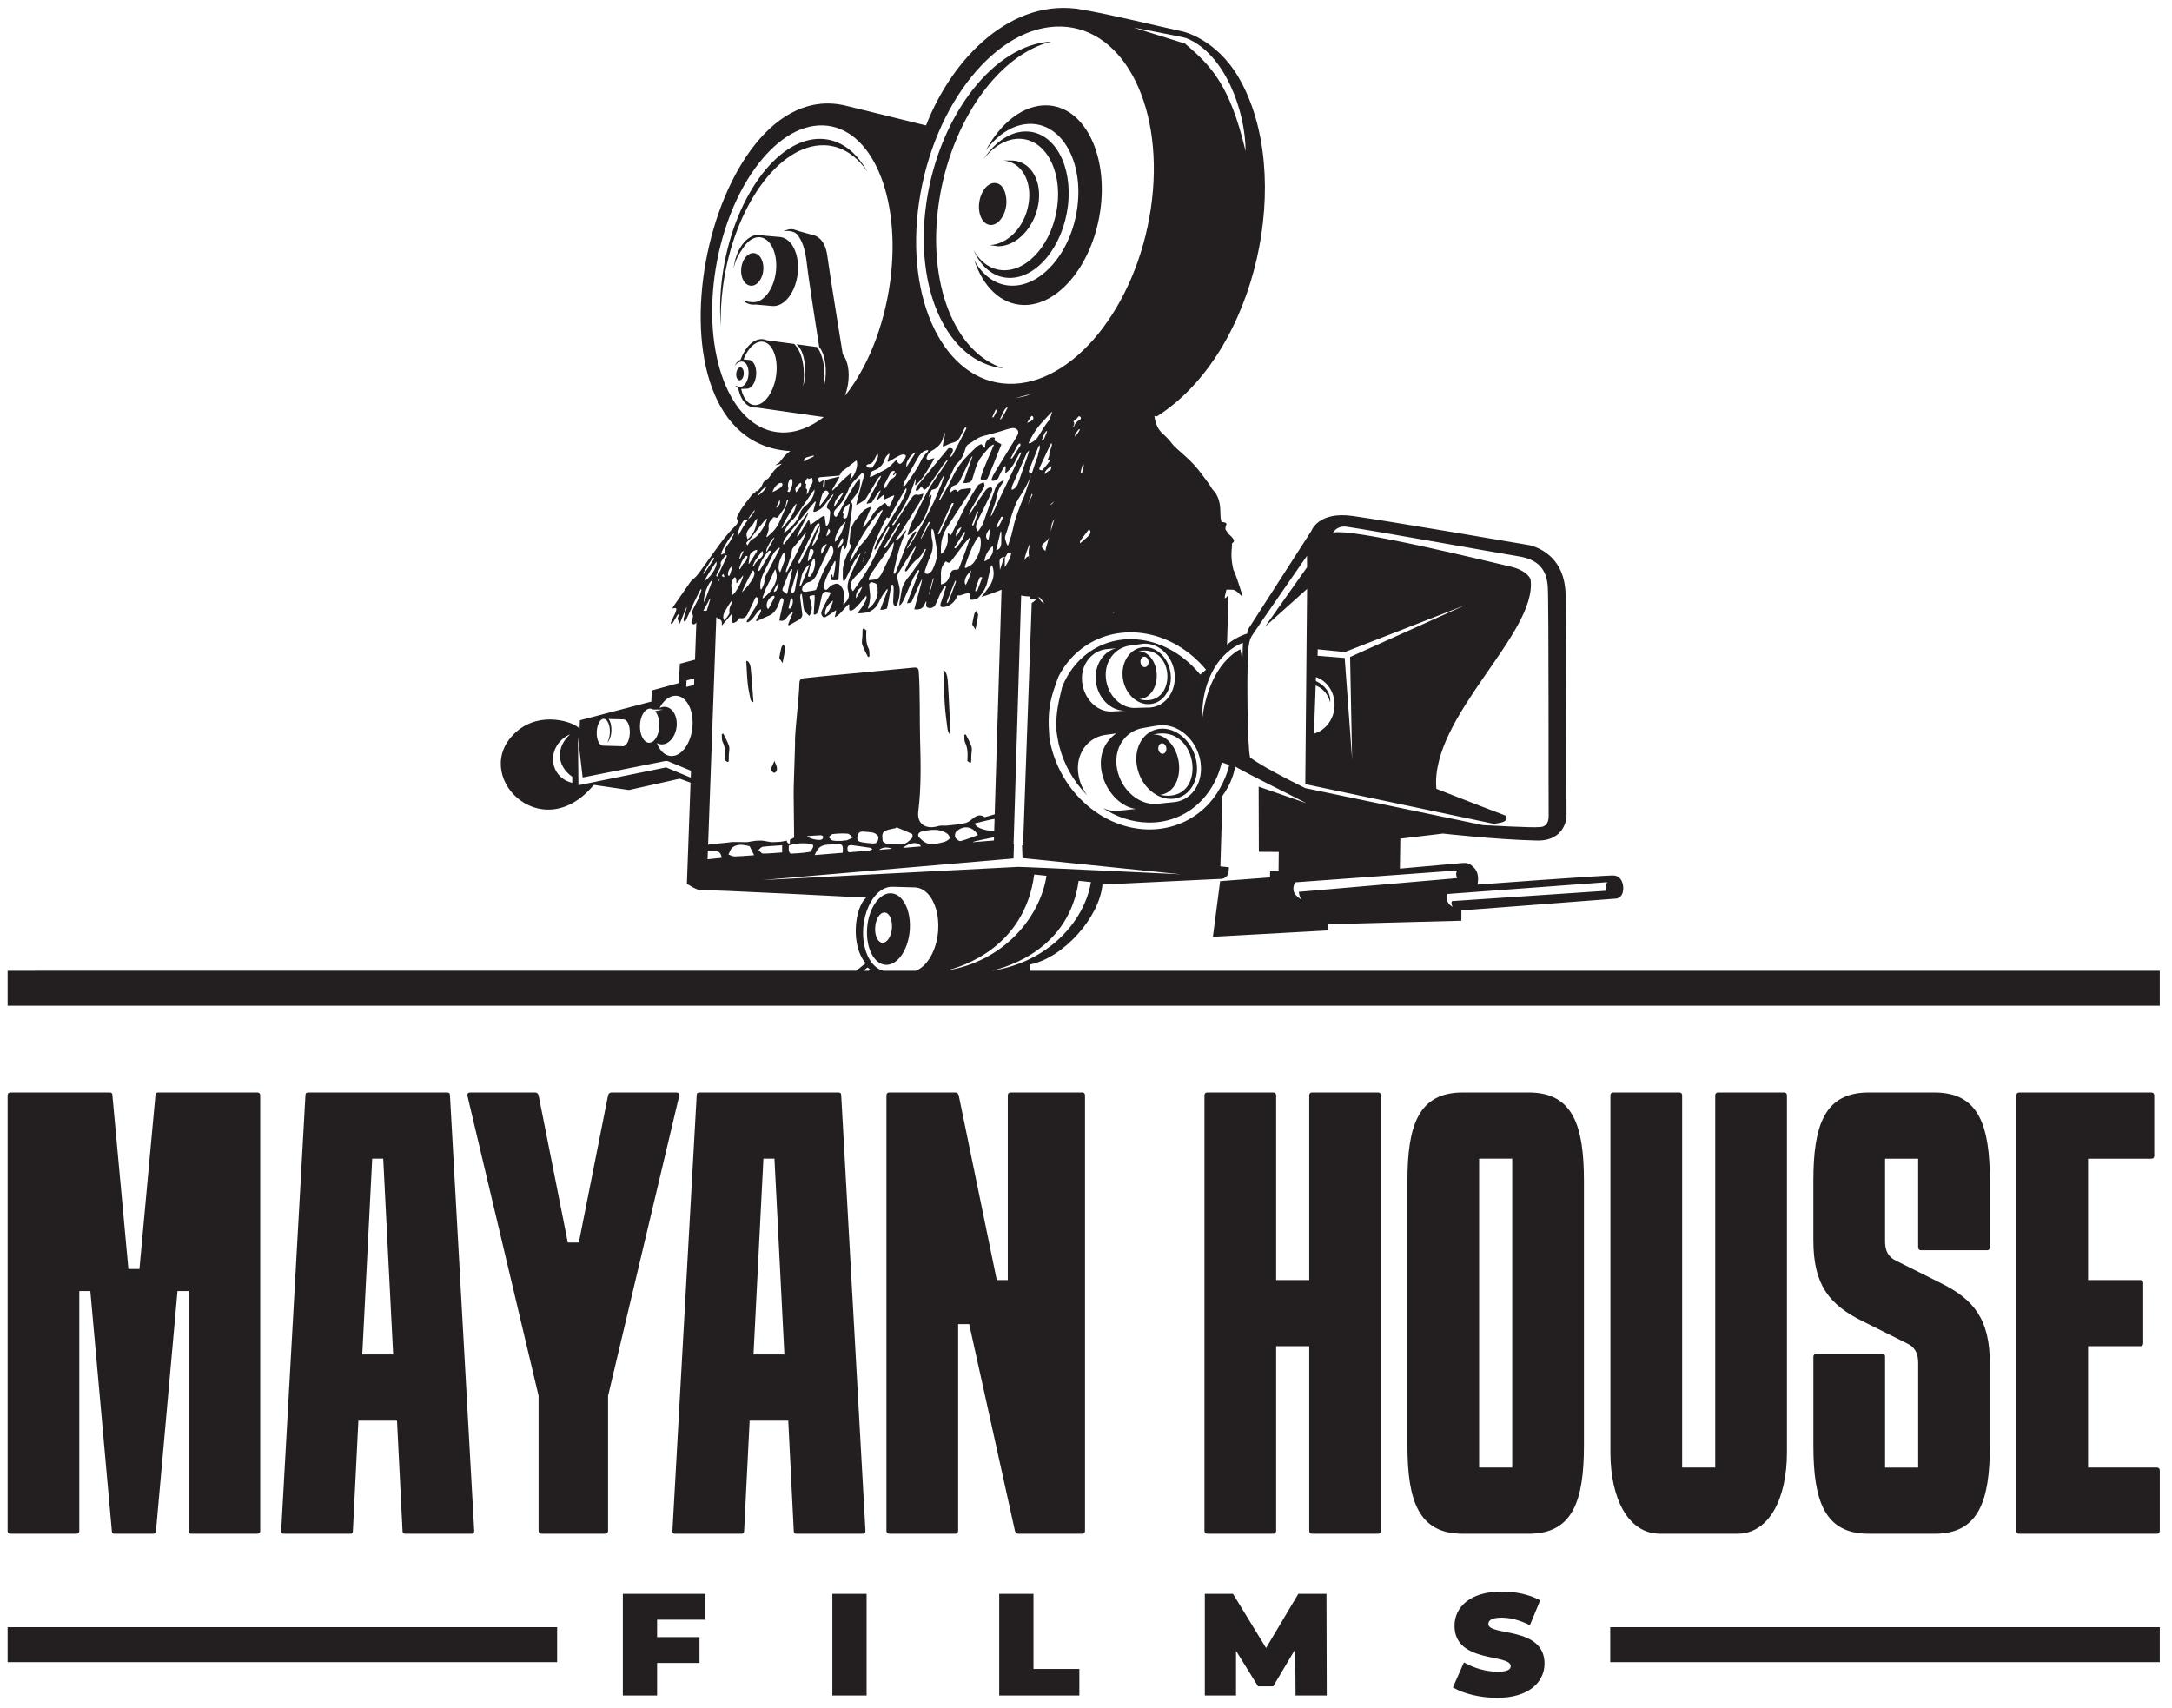 <?xml version="1.0" encoding="UTF-8"?> <svg xmlns="http://www.w3.org/2000/svg" id="a" data-name="Layer 1" width="137.128" height="107.822" viewBox="0 0 137.128 107.822"><defs><style> .b { fill: #231f20; stroke-width: 0px; } </style></defs><polygon class="b" points="39.323 107.048 41.486 107.048 41.486 104.994 44.163 104.994 44.163 103.363 41.486 103.363 41.486 102.263 44.539 102.263 44.539 100.631 39.323 100.631 39.323 107.048"></polygon><rect class="b" x="52.55" y="100.631" width="2.163" height="6.417"></rect><polygon class="b" points="65.248 100.631 63.085 100.631 63.085 107.048 68.145 107.048 68.145 105.371 65.248 105.371 65.248 100.631"></polygon><polygon class="b" points="81.968 100.631 79.933 104.05 77.843 100.631 76.065 100.631 76.065 107.048 78.035 107.048 78.035 104.225 79.428 106.47 80.382 106.47 81.775 104.124 81.794 107.048 83.764 107.048 83.746 100.631 81.968 100.631"></polygon><path class="b" d="M93.965,102.537c0-.219.202-.403.834-.403.559,0,1.155.156,1.788.477l.651-1.567c-.669-.377-1.558-.559-2.42-.559-1.989,0-2.988.971-2.988,2.163,0,2.393,3.547,1.742,3.547,2.549,0,.219-.22.348-.834.348-.706,0-1.513-.229-2.117-.587l-.697,1.576c.642.395,1.723.661,2.796.661,1.989,0,2.988-.99,2.988-2.163,0-2.365-3.547-1.723-3.547-2.494Z"></path><path class="b" d="M65.031,61.291l.013-.401c2.11-.422,4.374-2.99,4.559-5.043l7.42-.356s.523.055.554-.558c.003-.059.006-.118.008-.177l-.537-.057.133-4.459c.394-.542.675-1.147.801-1.84,1.394.774,3.086,1.577,4.498,2.314l-3.016-1.05.013,4.116,1.257.008-.013,1.19-.535.027-.004.391-3.15.237c-.159,1.22-.327,2.518-.457,3.511l7.265-.4.014-.391,8.407-.222.004-.652,9.71-.742s.38.018.482-.42c.102-.437-.078-1.013-.572-1.042-.494-.029-8.609.575-8.609.575,0,0,.164-.607-.155-.999-.32-.392-.567-.382-.863-.357-.296.024-3.878.347-3.878.347l.029-1.891,2.697-.321s3.338.379,5.819.437c1.921.099,1.977-1.498,1.977-1.498,0,0-.026-11.091-.057-13.978-.031-2.887-2.42-3.194-2.42-3.194,0,0-8.878-1.519-11.038-1.82-2.16-.301-2.585.928-2.585.928l-3.97,6.175s-.082.145-.085.234l-.003.09s-.653.171-1.277.696l.095-3.186c-.045.075-.086.154-.151.217-.019.018-.048.026-.092.048.027-.014.019-.014.002-.017.007-.058.01-.105.02-.148.03-.129.06-.258.091-.387.2.001.349.003.349.003.494-.006.904,1.102.461-.255-.443-1.358-.33-.724-.443-1.358-.113-.633.003-1.174-.018-1.283-.021-.11.416-.069-.218-.626-.012-.01-.019-.02-.029-.03-.047-.081-.096-.161-.156-.233-.077-.289.297-.434-.256-.493-.023-.083-.051-.164-.058-.257-.013-.159-.017-.321-.021-.483-.014-.498-.139-.932-.45-1.263-.035-.037-.068-.076-.093-.12-.167-.298-.382-.556-.581-.828-.323-.442-.682-.849-1.094-1.205-.186-.161-.37-.324-.55-.491-.097-.09-.195-.181-.274-.288-.171-.231-.367-.434-.579-.624-.061-.055-.121-.112-.171-.176-.062-.08-.126-.161-.168-.255-.089-.202-.169-.411-.19-.649-.002-.02-.014-.032-.018-.05l.178.02c6.362-4.054,8.688-15.288,5.159-21.371-1.43-2.464-3.529-2.92-3.529-2.92-2.192-.478-4.149-.985-6.359-1.385-4.434-.803-8.202,3.049-9.858,7.313l-5.053-1.242c-8.883-2.183-13.557,21.207-3.515,21.804-.008.006-.015.013-.023.018-.167.11-.313.242-.436.404-.058.076-.121.149-.18.224-.05.064-.103.122-.176.156-.053.025-.094.061-.136.096l.415-.112c-.063.059-.125.121-.193.171-.161.119-.298.257-.411.424-.053.079-.112.155-.167.233-.046.066-.096.127-.167.165-.152.08-.256.198-.31.367-.047.146-.165.248-.268.358-.01.011-.03.022-.039.02-.068-.022-.1.025-.135.086-.017.029-.056.057-.087.066-.046.015-.079.041-.109.08-.135.176-.273.351-.407.528-.111.147-.219.296-.314.453-.025.041-.045.085-.068.127-.049.089-.099.178-.145.268-.034.066-.033.124.001.182.009.014.005.022.011.035.048.095.041.158-.041.268-.003.004-.002.006-.005.01-.005.007-.011.012-.017.018-.03.037-.06.074-.095.106-.144.133-.272.28-.399.427-.206.237-.402.482-.587.738-.419.581-.84,1.161-1.257,1.744-.117.164-.246.312-.404.434-.055.042-.11.093-.15.15-.195.278-.388.558-.582.838-.164.237-.33.473-.494.711-.026.037-.04.081-.07.142.064-.01.111-.021.156-.024.063-.004.104.036.092.1-.004.021-.013.042-.019.064-.011.044-.021.089-.039.132-.043.1-.096.198-.143.297-.047.099-.095.198-.135.299-.017.043-.021.091.022.112l.099-.085c.025-.039.046-.08.07-.118.042-.067.079-.137.122-.204.045-.069.069-.156.158-.21.006.031.016.05.011.067-.022.073-.047.146-.074.218l.14.319c.112-.276.224-.552.336-.827.002-.006.005-.012.007-.018.026-.064.056-.128.095-.214.013.088-.027.154-.044.218-.001.005-.002.009-.004.014-.018.069-.038.138-.057.207-.026.095-.055.191-.078.286-.023.094-.002.166.067.211.019-.016.036-.025.042-.037.097-.224.209-.443.308-.667.024-.055.052-.108.073-.164.043-.113.095-.225.148-.337.068-.143.14-.286.211-.428.072-.146.141-.293.226-.431.061.011.043.052.034.086-.085.313-.219.613-.379.906-.033.061-.059.124-.095.184-.035.058-.055.122-.082.183-.021.047-.052.089-.063.141.012.02.021.045.038.063.065.066.07.152.033.255-.024.065-.046.131-.068.197-.031.096.013.15.073.191.048.033.132.016.195-.051.013-.014.023-.032.035-.048l-.085,2.349-.956.255-.064,1.22-1.71.466-.024.703-4.514,1.181-.018.533c-.344-.433-2.459-1.146-3.98.18-3.037,2.649,1.528,7.401,4.878,3.366l2.216.324,3.211-.715.68.249-.23,6.38s.662.464.969.412c.307-.052,10.354.467,10.354.467-.75.63-.997,3.064-.036,4.136l-.592.48H.48v2.206h135.876v-2.206h-71.325ZM101.475,55.697s-.122.217-.099.38l.022.163-9.731.652s-.096.153.059.369c-.349-.184-.416-.432-.361-.817l10.11-.749ZM91.989,54.961l-.043.13c-.043.129.044.351.044.351l-9.991.866.032.172c.032.172.132.305.132.305,0,0-.411-.206-.486-.519-.075-.312.096-.56.096-.56l10.215-.746ZM83.193,40.995l1.712.171,7.603-2.962-7.271,3.277.128,6.453-.468-6.392-1.712-.139.008-.407ZM83.064,43.278c.443.17.763.521.919,1.065.04-.646-.374-1.087-.909-1.348l.009-.243c.705.233,1.203.964,1.173,1.815-.03.851-.579,1.554-1.3,1.75l.108-3.039ZM78.771,41.866c.029-.801.039-1.361.261-1.719.222-.358,3.482-5.053,3.482-5.053l.007.718-2.648,3.746,2.649-2.377-.114,12.327,11.913,2.508-.285.04c.218-.025.487-.063.735-.122.528-.125.295-.435.295-.435-1.881-.711-4.382-1.697-4.382-1.697-.405-4.563,6.413-9.828,5.947-13.224,0,0-.163-.559-1.312-.817-1.148-.258-10.099-2.476-11.156-2.124.17-.321.545-.428.84-.384,2.065.306,9.792,1.701,10.871,1.871,1.242.196,1.771.829,1.843,1.907.072,1.079.041,13.863.057,14.451.015.55-.247.749-.611.737h-.001c-.304.056-3.393-.115-3.538-.123l-0.0 0-0-0c-.003-0-.013-.001-.013-.001,0,0,.006-0.0.007-0l-11.214-2.336c-1.436-.714-2.789-1.427-3.484-1.936-.185-.951-.18-5.153-.151-5.955ZM41.05,44.737c.064.002.125.021.182.055l.646.01s-.26.038-.518.098c.172.194.278.54.265.933-.02.596-.309,1.07-.646,1.062-.337-.01-.595-.501-.575-1.096.019-.595.309-1.071.646-1.061ZM38.117,45.385c.229.006.402.39.387.859-.009.26-.074.491-.169.643.146-.131.255-.421.266-.762.01-.309-.061-.579-.177-.731l.952.027c.229.006.402.39.387.858-.015.468-.213.843-.442.836l-1.26-.036c-.229-.006-.402-.39-.387-.859.015-.467.213-.841.442-.835ZM36.129,49.427c-1.054-.246-1.441-1.3-1.087-2.123.307-.715.948-.938.948-.938-.873.784-.885,1.96.141,2.68l-.002.382ZM43.609,49.096l-1.559-.644-5.269,1.072-.262.054-.002-.249-.028-2.777.297,2.536,5.241-1.043.136.013,1.463.605-.016.433ZM43.721,45.863c-.081,1.051-.681,1.889-1.34,1.871-.4-.012-.73-.334-.909-.822.09.052.19.082.297.085.472.013.899-.507.953-1.162s-.284-1.196-.756-1.21c-.114-.003-.226.026-.33.079.253-.481.635-.789,1.037-.778.659.018,1.128.886,1.047,1.938ZM43.82,43.251c-.298.071-.49.116-.494.117l.017-.409c.004-.001.188-.045.491-.117l-.015.41ZM62.608,61.291h-.008c1.064-.242,4.907-1.402,5.499-5.679.259.026.517.052.776.078-.409,2.498-2.719,5.062-6.266,5.601ZM59.746,61.276c1.013-.24,4.942-1.461,5.549-6.064.259.027.517.054.776.082-.416,2.671-2.749,5.42-6.325,5.982ZM77.447,41.22c.296-.263.627-.491,1.025-.635,0,0-.025.693-.037,1.059l-.128-.655c-.336.174-.618.413-.872.68-.981,1.031-1.397,2.6-1.518,3.607-.072-1.214.352-3.011,1.531-4.057ZM74.882,32.765c0.0.001 0.0.003 0.0.004-.001-.002-.001-.003-.002-.005.001 0.0.001 0.0.002 0ZM75.761,41.862c.133.135.26.277.382.423-.07.064-.196.173-.372.303-.126-.156-.259-.305-.398-.447-1.042-1.066-2.413-1.745-3.868-1.782-.141-.004-.275-.002-.4.005-1.234.07-2.313.617-3.097,1.479-.4.441-.724.963-.953,1.547-.184.804-.419,1.611-.351,2.646-.004.007-.008.014-.012.021.011.127.032.251.05.376.003.02.005.04.008.06.021.131.046.26.074.389.011.049.016.095.028.145.005.02.011.03.016.049.295,1.18.9,2.244,1.711,3.074.018.019.037.038.055.056-.255-.34-.444-.749-.532-1.199-.262-1.332.524-2.413,1.626-2.6l.741-.101c-1.971,1.397-.622,4.497,1.234,4.768l-.982.107h-0c-.022.004-.045.006-.069.009-.347.039-.694-.025-1.016-.169.843.554,1.808.885,2.812.911.141.004.275.002.4-.005,1.234-.07,2.313-.617,3.097-1.479.569-.626.984-1.419,1.191-2.318l.106.039.37.137c-.097.392-.239.76-.407,1.109-.23.479-.515.92-.86,1.3-.87.957-2.078,1.565-3.463,1.644-.154.009-.303.011-.448.008-1.606-.042-3.109-.78-4.241-1.938-.993-1.016-1.701-2.36-1.941-3.841-.155-1.921.107-2.6.581-3.886.215-.411.474-.791.778-1.125.871-.958,2.077-1.566,3.463-1.644.154-.009.303-.011.448-.007,1.606.042,3.109.779,4.241,1.938ZM70.223,44.92c-.943.058-1.796-.784-1.905-1.88-.108-1.097.618-1.947,1.53-2.056l.612-.053c-.696.156-1.383.969-1.276,2.056.108,1.087.962,1.939,1.905,1.88l-.809.049v-.001c-.019.002-.038.004-.057.005ZM71.351,40.759l.797-.112h0c.019-.002.036-.003.053-.004.494-.03.961.172,1.318.523.347.343.589.829.643,1.379.004.037.006.073.008.108.028.518-.121.995-.387,1.354-.274.37-.674.617-1.141.661h-.001c-.019.002-.036.003-.053.004-.256.016-.53.002-.807.019-.019.002-.038.003-.057.005-.944.058-1.797-.784-1.905-1.88-.108-1.096.618-1.947,1.53-2.057ZM72.156,45.966c.34-.052.688-.131,1.027-.168.591-.065,1.177.152,1.648.554.46.394.811.971.941,1.633.007.038.014.081.022.13.093.625-.029,1.211-.31,1.661-.287.461-.739.782-1.294.861l-1.112.112c-1.147.115-2.286-.852-2.549-2.184-.263-1.332.525-2.413,1.626-2.6ZM66.003,34.79c-.055-.052-.11-.104-.164-.156-.095-.093-.073-.228.051-.336.048-.042.102-.076.15-.117.08-.069.139-.15.186-.236-.066.234-.133.468-.198.703-.012.044-.019.088-.025.132-.001.004.001.007.001.011ZM64.963,35.075c.003.011-.005.026-.009.04-.097.023-.169.082-.227.177-.019.031-.04.061-.06.092.047-.299.187-.706.374-1.111-.008.037-.014.074-.023.111-.056.238-.107.471-.055.692ZM65.004,35.198c-.007.009-.014.018-.02.028-.007-.031-.014-.062-.021-.092.014.021.027.043.042.065ZM63.878,33.704c-.005.023-.013.046-.017.069l-.23.697c-.031-.045-.062-.11-.091-.18-.051-.125-.09-.265-.088-.35.002-.049.011-.103.03-.152.062-.159.11-.32.158-.48.077-.256.149-.514.23-.77.071-.226.153-.452.241-.675.095-.239.236-.46.38-.68.117-.179.227-.363.323-.551.107-.209.198-.423.294-.636l-.419,1.268c-.221.489-.408.986-.572,1.491-.083.255-.138.511-.194.767-.003.007-.005.015-.009.022-.022.048-.034.102-.039.151-0.0.003 0.0.007.001.012ZM61.524,53.123c.409-.096.821-.177,1.233-.263l-.006.205-1.347.11c.04-.018.079-.041.121-.051ZM60.649,53.1c-.005.001-.011.002-.016.003-.098.007-.264-.119-.315-.217-.049-.095-.03-.292.048-.37.174-.174.374-.268.572-.281.302-.02.601.143.805.489-.381.137-.731.286-1.094.377ZM61.657,52.164c-.03-.023-.047-.058-.136-.172.403-.097.735-.182,1.069-.255.066-.015.134-.021.202-.028l-.023.761c-.432-.015-.867-.118-1.112-.306ZM62.26,51.567c-.024.007-.057.023-.078.024-.006 0-.011-0-.015-.003-.13-.084-.242-.112-.344-.106-.31.021-.519.371-.807.459-.398.122-.829.134-1.246.184-.012.001-.023.002-.035.003-.057.004-.114.001-.172-.001-.058-.002-.115-.005-.17-.001-.041.003-.081.009-.12.021-.138.043-.269.069-.391.077-.601.04-.987-.332-.906-.989.19-1.539.156-3.067.112-4.591-.03-1.038.005-3.238-.086-4.27-.016-.183-.1-.239-.282-.226-.009.001-.017.001-.026.002-1.955.189-3.911.372-5.866.559-.346.033-.691.081-1.037.108-.227.018-.319.094-.323.319-.014.776-.246,2.727-.274,3.503-.005.136-.001.271-.001.407l-.083,2.667c-.006.225-.001.45-.001.675l.028,2.496-.266.138v.217l-.08.025c-.039-.045-.115-.089-.113-.135.001-.017.002-.033.003-.05-.076.007-.179.019-.249.043-.12.04-.693.049-.693.049,0,0-.347-.042-.49-.076-.143-.035-.203-.013-.363-.022-.16-.009-.71.098-.71.098-.029.002-.056.002-.08-.001v-0l-.858-.01c-.38.061-.765.076-1.147.122-.129.015-.257.035-.386.053l.519-14.371c.045.047.096.088.16.115.018.007.034.018.051.026.109.051.158.141.135.283-.004.026.003.052.008.104.218-.238.396-.479.614-.724.021.06.04.086.039.116-.003.08-.017.161-.025.241-.004.036-.009.074-.005.108.008.078.068.114.145.088.078-.027.152-.067.209-.139.04-.05.078-.1.115-.146.02-.004.035-.011.047-.008.229.043.372-.034.493-.28.031-.064.061-.128.092-.192.063-.132.126-.264.188-.396.041-.087.082-.174.124-.261.033-.068.053-.145.113-.198.076-0.0.106.048.128.1.001.002.002.003.003.005.026.063.03.137-.004.211-.051.113-.104.228-.169.336-.041.068-.084.135-.127.203-.117.188-.235.376-.353.564-.025.04-.047.081-.066.113.011.064.044.07.093.046.142-.068.252-.182.351-.309.068-.088.13-.181.198-.269.039-.05.08-.099.128-.145.036-.035.073-.068.121-.096.007.036.017.067.016.096-0.0.006.005.014.003.02-.022.072-.058.143-.095.212-.034.062-.079.119-.116.18-.044.074-.096.146-.098.231.025.038.06.01.093-.005.24-.109.479-.226.721-.324.167-.068.286-.181.385-.314.06-.081.119-.162.158-.266.051-.138.107-.275.164-.411.017-.041.049-.078.078-.124.057.008.089.036.109.073.014.026.025.055.023.094-.002.05-.018.103-.03.154-.012.054-.024.107-.036.161-.024.106-.048.212-.072.318-.029.127-.058.255-.087.382-.018.08-.028.159-.041.237.203.056.328.013.47-.186.091-.127.192-.232.318-.313.017-.011.037-.013.067-.022-.039.15-.112.282-.165.418-.045.115-.091.231-.134.346-.013.035.026.068.06.057.014-.005.028-.01.041-.017.193-.11.387-.22.58-.332.033-.019.065-.043.094-.069.077-.068.119-.149.116-.243-.002-.057-.01-.112-.017-.168-.004-.031-.008-.061-.012-.091-.013-.106-.027-.212-.041-.319-.018-.14-.035-.28-.054-.42-.015-.106-.012-.21.033-.319.053-.015.062.016.067.052.027.198.053.396.078.594.009.071.021.142.028.214.008.075.029.14.059.198.022.043.048.084.085.117.074.066.126.157.224.218.071-.114.108-.225.13-.335.014-.071.026-.142.02-.211-.011-.136-.048-.263-.078-.393-.002-.01-.004-.02-.006-.03-.02-.092-.069-.172-.059-.284.107-.035.209-.058.316-.055 0,0,.001-0.0.001-0.0.028.201-.013.409-.018.609-.003.123-.013.243-.021.365-.005.078-.009.158-.013.233.066.035.125.009.171-.03.046-.039.09-.092.115-.145.008-.018.01-.038.015-.057.014-.046.027-.093.037-.139.056-.258.104-.515.169-.773.064-.252.151-.313.371-.275.002 0.0.004 0.0.005.001.062.01.134.004.185.068-.005.011-.011.024-.016.036-.011.027-.022.053-.036.081-.047.089-.093.178-.14.266-.052.098-.103.195-.154.293-.019.037-.039.073-.058.11-.054.105-.098.213-.148.319-.002.005-.001.008-.003.013-.06.137-.044.251.03.346.027.034.059.064.091.098.263-.093.486-.281.73-.443.017-.011.032-.023.05-.034.002.012-.002.023-.002.034.002.07-.018.133-.032.192-.016.065-.033.13-.055.216.049-.021.083-.029.112-.048.146-.098.268-.225.385-.36.009-.01.021-.017.029-.027.112-.133.224-.268.35-.375.06.008.043.051.042.084-.003.072-.014.147-.008.216.007.089.074.126.162.089.061-.026.125-.06.176-.107.105-.095.207-.197.302-.303.037-.042.072-.086.108-.129.082-.097.163-.195.245-.292.029-.035.062-.067.099-.107.015.15.008.207-.082.389-.002.005-.006.009-.008.014-.058.114-.124.225-.196.332-.048.071-.105.144-.16.216-.036.047-.067.091-.105.142.042.011.071.028.102.025.167-.015.334-.024.501-.057.093-.018.174-.064.255-.11.134-.076.256-.176.351-.322.077-.119.144-.246.205-.372.116-.244.276-.46.439-.671.019.002.025.011.031.019.012.015.013.034.004.059-.074.197-.149.393-.223.589-.046.122-.093.245-.139.367-.033.086-.063.172-.1.271.139.021.271-.023.414-.067.015-.057.034-.114.045-.171.027-.145.053-.29.08-.435.041-.223.082-.446.123-.669.009-.052.019-.103.029-.155.008-.04.029-.077.069-.083.031-.005.043.016.052.041.003.008.007.014.009.022.032.135.023.28.017.425-.009.188-.014.376-.025.565-.007.123.025.22.105.289.139-.04.14-.04.17-.148.029-.103.055-.206.085-.308.016-.056.017-.109.027-.164.037-.203.044-.4.003-.587-.036-.165-.072-.33-.113-.492-.004-.015-.007-.031-.011-.047-.014-.053-.016-.104-.007-.156.009-.053.03-.106.064-.161.077-.124.154-.249.23-.373.156-.254.311-.508.469-.76.05-.08.103-.157.154-.235.054-.081.106-.162.159-.243.012-.018.025-.034.043-.048.015-.011.032-.021.058-.026-.026.067-.043.124-.069.178-.18.383-.362.765-.541,1.148-.032.069-.08.137-.077.21.034.036.073.038.112-.005.037-.041.07-.087.104-.131.088-.113.171-.232.267-.337.095-.105.197-.21.309-.292.112-.082.2-.176.268-.295.047-.082.095-.164.145-.245.02-.032.046-.061.066-.087.043.002.058.023.043.056-.069.151-.136.303-.21.452-.096.195-.203.384-.355.554-.042.047-.08.1-.114.153-.151.234-.316.456-.501.667-.04.046-.062.098-.096.146-.067.098-.125.199-.165.306-.036.097-.073.195-.088.299-.004.028-.01.057-.015.085-.036.229-.081.458-.12.688-.008.048-.008.096-.013.166.043-.025.071-.033.089-.053.094-.101.157-.218.211-.341.157-.362.314-.724.471-1.085.035-.082.071-.164.107-.246.03-.07.079-.13.115-.196.047-.085.085-.174.148-.251.015-.018.03-.041.048-.051.017-.01.04-.011.058-.007.008.002.017.022.014.033-.014.051-.029.102-.048.152-.134.35-.269.701-.404,1.051-.038.098-.075.196-.113.294-.039.102-.078.203-.117.305-.03.079-.058.158-.092.251.099.008.185-.022.289-.079.106-.239.215-.488.328-.737.053-.116.1-.233.151-.349.054-.124.112-.247.185-.366-0.0 0-0.0.001-0.0.001-.01.157-.063.313-.103.468-.041.162-.088.323-.132.485-.044.162-.089.323-.132.485-.043.16-.084.32-.125.478.151.027.33.004.441-.055.086-.046.145-.119.186-.207.036-.076.07-.152.103-.226.058-.002.032.039.033.061.001.021-.007.044-.01.066-.018.178.023.249.159.274.168.031.333-.039.415-.191.067-.124.12-.255.177-.383.055-.124.1-.251.161-.372.002-.005.004-.009.006-.014.003-.006.008-.012.011-.019.063-.118.138-.232.21-.346.021-.034.052-.067.089-.048.036.018.019.06.008.095-.065.205-.13.41-.197.614-.033.102-.069.204-.103.306-.012.036-.025.073-.033.11-.031.135.007.191.128.194.343.007.689-.22.873-.571.025-.048.05-.097.076-.146.003-.006.011-.01.031-.026.095.033.205-.015.316-.053.091-.031.182-.061.273-.078.116-.021.165.017.178.131.01.083.008.17.011.265.111.043.238.001.362-.027.084-.019.139-.094.2-.155.152-.151.264-.32.352-.498.069-.139.127-.282.159-.437.053-.25.109-.501.165-.751.021-.095.033-.191.083-.278.058-.021.062.021.072.048.031.085.05.171.062.258.043.297-.018.605-.198.927-.032.057-.079.104-.114.159-.057.086-.117.171-.181.251-.039.048-.067.103-.108.15-.051.059-.102.118-.162.187.088-.015.384-.115.685-.224.225-.082.448-.168.59-.23l-.432,14.185c-.18.052-.361.103-.541.155ZM56.043,53.287c-.126-.021-.32-.133-.319-.214.002-.222-.125-.516.235-.646.192-.07.399-.098.599-.146l.043-.049c.329.138.663.269.981.425.043.021.045.204-.004.256-.187.197-.387.386-.68.406-.039.003-.079.002-.122-.001-.243-.021-.497.009-.733-.03ZM56.32,53.588l-.82.067c.099-.08.239-.135.397-.145.143-.01.29.021.423.078ZM57.686,53.233c.136-.009.261.017.358.08.044.029.072.078.101.126l-1.139.093c.22-.18.465-.285.68-.299ZM58.03,52.872c-.133-.141-.048-.323.163-.372.208-.049.417-.088.622-.102.335-.023.659.024.954.212.099.063.203.206.187.304-.014.084-.184.189-.303.228-.226.074-.465.107-.698.157-.009.001-.019.002-.028.002-.406.027-.669-.19-.896-.43ZM50.953,52.789c.163-.011.316-.023.464-.033.136-.009.267-.017.399-.021.056-.002.146.048.154.089.01.051-.031.142-.081.174-.028.018-.072.028-.127.032-.244.016-.695-.099-.81-.241ZM51.343,53.455c-.05.122-.132.316-.219.331-.253.043-.508.067-.763.085-.144.01-.288.017-.432.025-.043.002-.109-.099-.122-.163-.021-.102-.006-.213-.006-.352.224-.074.45-.115.679-.131.254-.017.511-.003.766.034.048.007.115.127.097.172ZM52.301,53.325c.051-.003.106-.006.164-.008.132-.004.264-.008.396-.017.018-.001.036-.003.055-.004.002-0.0.005-0.0.007-0.0.192-.013.276.056.288.244.009.15.006.237-.014.302l-1.762.143c.213-.487.383-.628.865-.661ZM52.586,53.073c-.105-.019-.179-.145-.268-.222.089-.067.176-.183.268-.193.094-.01.189-.018.284-.025.216-.015.433-.018.644.002.121.011.217.158.325.243-.119.058-.234.128-.358.171-.03.01-.062.015-.094.017-.053.004-.108 0-.161.004l-.001.02c-.213-.003-.434.02-.638-.018ZM53.691,53.358c.025-.002.052-.001.08.003.407.05.811.112,1.215.173.023.003.038.039.091.097-.072.026-.133.052-.192.074l-1.292.105c-.075-.041-.084-.13-.089-.23-.007-.148.071-.214.187-.222ZM54.467,53.185c-.217-.036-.395-.087-.332-.38.046-.213.143-.292.298-.302.047-.003.099,0,.157.008.199.026.413.017.595.079.131.045.22.18.282.233-.02.27-.083.418-.282.432-.025.002-.053.001-.083-.001-.212-.019-.426-.032-.634-.067ZM44.88,36.905c-.131.36-.262.706-.389,1.048-.007.018-.027.034-.043.054-.018-.138.005-.311.051-.494.037-.148.087-.302.16-.453.077-.158.152-.32.334-.462-.038.106-.075.205-.112.307ZM45.329,36.759c-.002-.107.072-.163.134-.253q-.04.139-.134.253ZM46.147,37.985c.016-.022.048-.034.081-.056-0.0.032.006.053-.001.071-.022.058-.048.115-.073.172-.084.191-.109.263-.107.385.001.044.005.094.011.16-.092.163-.191.328-.36.444-.05-.141-.05-.301.013-.446.024-.054.056-.105.083-.158.102-.198.22-.389.353-.572ZM45.959,36.27c0-.069.008-.145.034-.214.045-.122.125-.227.221-.315.012.006.024.013.036.019-.047.151-.092.302-.141.453-.016.05-.041.098-.062.146-.066.003-.088-.042-.088-.088ZM45.565,36.365c.031-.045.055-.08.087-.126.058.045.081.097.073.212-.067-.036-.108-.058-.16-.085ZM46.778,35.583c.05-.117.109-.232.184-.341.04-.059.084-.115.152-.14.041-.015.094.017.079.057-.031.079-.05.162-.088.238-.026.052-.061.099-.117.138-.005.004-.008.008-.013.012-.032.02-.058.061-.081.097-.002.003-.005.005-.007.008-.058.093-.111.188-.166.281-.014-.001-.028-.003-.042-.004.001-.026-.004-.052.003-.077.025-.092.06-.181.097-.269ZM46.688,35.224c.035-.108.067-.217.111-.323.022-.054.067-.102.148-.106-.063.172-.138.329-.222.482-.046.005-.046-.025-.037-.053ZM47.535,36.007c.097.061.115.163.086.286-.015.065-.043.131-.073.194-.117.25-.46.688-.715.908.092-.244.597-1.242.702-1.389ZM50.868,30.759c.015-.065.023-.13.036-.207-.053-.009-.084-.015-.121-.021.051-.133.115-.247.193-.364.026.027.047.049.073.077.064-.024.132-.05.212-.08.051.151.086.292-.05.467-.051.066-.073.154-.104.233-.034.086-.061.175-.095.261-.009.022-.036.04-.081.087.011-.119.019-.204.027-.295-.017-.058-.111-.063-.089-.157ZM51.266,28.874c-.137.062-.275.119-.401.218-.039.031-.042.026-.141-.006.046-.105.108-.186.22-.216.126-.034.252-.069.378-.101.024-.006.047.001.074.002-.031.072-.085.081-.13.102ZM51.287,31.073c.034-.049.074-.094.136-.172-.004.081-0.0.129-.009.175-0.0.002-0.0.005-.001.007-.066.292-.219.544-.447.759-.046.043-.096.082-.144.122-.159.13-.27.284-.318.483-.011.044-.038.087-.058.131-.022.049-.036.099-.064.145-.136.229-.31.423-.498.603-.086.081-.167.167-.263.238-.03.023-.066.036-.099.052-.004.002-.01-.005-.025-.014.131-.255.248-.514.476-.717.155-.138.278-.304.396-.473.037-.053.075-.104.111-.157.267-.395.536-.788.806-1.181ZM51.47,32.308c.061-.016.115-.048.172-.077.119-.06.231-.136.326-.244.095-.107.179-.223.266-.337s.171-.23.259-.343c.028-.035.064-.063.138-.134-.032.086-.039.123-.058.152-.076.121-.156.239-.233.36-.038.06-.076.121-.106.184-.011.024-.008.041-.015.063-.026.087-.021.159.056.196.142.067.151.191.129.347-.02.139-.025.277-.046.417-.018.119-.067.231-.159.317-.059.003-.059-.039-.064-.07-.007-.048-.013-.096-.019-.145-.009-.069-.019-.138-.027-.207-.003-.024-.006-.047-.009-.071-.003-.032-.006-.064-.012-.094-.004-.022-.017-.037-.034-.044-.017-.007-.039-.006-.062.005-.054.027-.108.057-.158.093-.002.001-.003.002-.005.003-.164.116-.326.235-.49.352-.04.029-.085.057-.145.097-.005.003-.006.004-.011.008-.014-.054-.025-.1-.037-.148-.015-.06-.031-.123-.046-.186-.034.037-.064.061-.083.091-.145.233-.288.467-.432.701-.026.043-.053.086-.079.129-.028.045-.059.089-.092.13-.001.002-.002.003-.004.005-.01.012-.038.013-.056.01-.007-.001-.015-.024-.011-.035.023-.057.049-.114.077-.169.178-.351.357-.701.535-1.051.035-.069.067-.138.112-.23-.091.038-.122.103-.161.154-.41.538-.819,1.078-1.228,1.617-.057.075-.115.149-.166.214-.058.001-.049-.035-.047-.061.007-.098.048-.191.105-.279.047-.073.099-.144.154-.212.535-.663,1.071-1.325,1.608-1.987.049-.06.102-.117.147-.168.023.003.031.012.036.022.007.013.006.029.002.045-.028.103-.06.205-.088.308-.02.074-.037.145-.053.21-.003.012-.007.026-.009.037.037.052.083.034.122.023ZM54.259,31.78c.002-.001.003-.002.005-.003.411-.258.356-.214.578-.588.034-.057.068-.114.103-.172.136-.228.273-.456.409-.685.057-.096.117-.189.205-.26.016-.013.037-.016.077-.031-.041.116-.102.208-.15.302-.051.098-.105.194-.157.291-.034.062-.067.124-.1.186-.019.035-.038.07-.057.106-.049.09-.098.18-.147.27-.052.097-.105.194-.157.292-.052.097-.103.194-.165.312.052.002.096-.01.139-.02.068-.017.132-.039.198-.056.053-.084.108-.17.163-.256.034-.054.067-.107.102-.16.043-.067.09-.131.136-.196.018-.026.035-.053.054-.078.019-.026.057-.039.114-.076-.014.044-.035.082-.053.124-.04.097-.078.195-.122.288-.035.076-.073.151-.098.233.061-.03.104-.073.152-.113.11-.091.206-.19.321-.268.039.096-.042.208-.015.309.03-.005.064-.005.095-.018.01-.004.019-.009.029-.013.114-.05.227-.104.342-.154.061-.027.122-.05.182-.073.007.022.018.036.014.047-.098.236-.203.471-.329.709-.029-.018-.045-.046-.067-.071-.039-.044-.08-.085-.114-.13-.019-.025-.035-.053-.059-.073-.148.076-.297.187-.435.313-.161.149-.306.321-.404.499-.001.001-.002.003-.003.004-.134.243-.304.46-.475.678-.013.016-.035.026-.053.039-.048-.03-.018-.076-.002-.115.123-.294.251-.588.371-.883.037-.091.093-.181.102-.297-.185.066-.357.123-.498.272-.089.093-.163.199-.246.298-.057.067-.116.133-.168.204-.032.043-.072.079-.103.124-.174.257-.282.525-.295.813,0,0-0.0 0-0.0.001-.006.137-.023.277-.041.416-.016.123-.012.232.081.299.015.011.021.031.034.051-.018.09-.079.167-.123.248-.218.4-.372.81-.42,1.236-.007.06.007.114.005.172-.007.166-.014.332.014.488.007.037.023.07.041.127.037-.053.063-.082.08-.114.034-.066.067-.132.1-.198.03-.06.062-.12.091-.18.103-.212.2-.425.305-.636.102-.205.229-.397.376-.577.023-.028.052-.05.119-.114-.018.04-.03.069-.042.098-.023.054-.043.099-.062.139-.134.283-.272.565-.404.849-.002.004-.004.008-.006.013-.107.23-.208.462-.271.702-.057.214-.062.417-0.0.6.008.023.004.05.015.072.031.067.029.133.026.2-.006.105-.037.21-.114.317-.065.089-.138.172-.228.284-.005-.062-.014-.094-.009-.126.009-.057.028-.115.039-.173 0-.001.001-.003.001-.004.072-.393-.02-.706-.251-.951-.085-.09-.194-.113-.332-.071-.064.02-.126.045-.184.079-.06.034-.116.076-.169.129-.017.017-.032.035-.049.052-.049.05-.098.12-.166.11-.074-.011-.087-.081-.092-.149-.001-.01-.004-.018-.004-.028-.008-.174.036-.352.105-.526.05-.124.109-.246.167-.368.023-.048.042-.096.065-.144.091-.183.192-.362.29-.542.019-.034.037-.071.081-.068.021.124-.011.4-.095.839-.011.061-.021.114-.034.181-.053.02-.047-.022-.053-.053-.003-.016-.007-.031-.01-.047-.005-.024-.009-.047-.015-.071-.001-.003-.011-.001-.018-.002-.031.066-.046.099-.054.147-.006.035-.01.084-.014.155-.001.016-.002.025-.003.043.07.021.145.028.221.029.075.001.151-.005.227-.011.054-.065.046-.124.05-.179.009-.118.016-.236.024-.354.006-.078.011-.156.016-.234.017-.245.036-.491.05-.736.001-.024.004-.049.005-.073.006-.104.027-.206.054-.308.022-.08.047-.16.079-.24.012-.03.043-.056.075-.097.069.088-.013.215.046.298.034-.019.058-.045.078-.073.025-.034.044-.071.059-.109.019-.05.028-.103.037-.154.034-.193.069-.386.098-.578.003-.021.008-.041.011-.062.008-.058.015-.117.023-.175.013-.1.027-.199.04-.299.031-.236.063-.472.094-.709.011-.085.022-.17.034-.256.013-.093.024-.185.037-.278.001-.008,0-.015.001-.023.011-.088.002-.163-.03-.224-.012-.022-.014-.049-.036-.066 0-.007.005-.012.006-.018.013-.09.064-.155.112-.219.077-.102.161-.198.234-.302.001-.002.002-.003.003-.005.049-.069.095-.143.126-.219.061-.15.086-.42.073-.617-.002-.025-.001-.052-.004-.074-.033-.023-.068-.004-.093.028-.069.087-.136.176-.2.267-.025.036-.045.075-.07.112-.046.075-.085.153-.139.224-.174.287-.335.579-.492.875-.016.03-.032.059-.048.089-.106.2-.214.399-.323.597-.034.062-.075.122-.115.185-.004.006-.007.012-.011.018-.012-.001-.015-.009-.025-.012-.077-.018-.112-.075-.129-.145-.007-.029-.001-.059.001-.088.005-.063.022-.127.067-.187.028-.038.061-.074.096-.106.025-.023.04-.052.063-.076.112-.112.211-.232.3-.358.078-.111.14-.23.201-.35.056-.112.123-.219.164-.338.091-.261.236-.473.434-.665.111-.108.22-.22.329-.331.042-.042.083-.084.125-.126.067.023.096.066.107.119.007.032.013.065-0.0.11-.061.213-.12.425-.178.638-.086.316-.173.631-.256.947-.017.063-.022.127-.037.215.081-.044.14-.073.197-.108ZM54.693,29.394c.06-.076.121-.092.186-.094.053-.002.098-.022.139-.048.016-.014.031-.028.047-.042.03-.029.06-.058.082-.099.066-.124.124-.252.189-.377.015-.03.043-.055.067-.085.018.016.017.036.023.055.011.032.016.063.009.097-.004.019-.006.038-.011.057-.043.169-.126.321-.223.466-.046.069-.089.139-.144.204-.171.01-.245.003-.296-.041-.025-.021-.046-.048-.067-.091ZM56.497,29.936c.022-.03.044-.06.083-.068-.002.027.001.053-.006.079-.023.083-.074.146-.137.194-.022.017-.041.039-.067.05-.085.034-.138.093-.184.159-.019.027-.039.052-.057.083-.066.117-.135.232-.207.346-.014.022-.05.047-.07.047-.017-0-.034-.029-.037-.052-0-.001-.001-.002-.001-.003-.008-.079.014-.159.055-.238.112-.216.222-.433.337-.648.025-.046.066-.088.106-.123.037-.033.07-.031.19-.015-.017.101-.122.165-.111.26.053.002.079-.034.107-.071ZM59.618,28.169c.103-.045.205-.099.309-.14.111-.044.222-.085.334-.116.133-.037.225-.121.298-.239.012-.02.03-.033.041-.056.089-.184.187-.364.278-.547.036-.072.084-.106.112-.086.041.029.019.075-.003.117-.088.17-.175.339-.263.509-.07.135-.139.27-.209.405-.114.22-.227.439-.341.659-.041.078-.091.148-.188.185.008-.082.062-.144.093-.211.029-.064.063-.127.083-.192.007-.023.001-.04-.001-.059-.005-.041-.023-.076-.064-.091-.03-.011-.063-.019-.096-.021-.033-.003-.068.002-.11.004-.051.059-.104.117-.154.178-.021.025-.042.05-.062.075-.423.512-.847,1.025-1.27,1.538-.074.089-.147.178-.221.267-.015.018-.03.036-.045.054-.066.08-.13.161-.194.243-.075.097-.119.202-.127.319.017.013.035.014.053.016.033.004.066-.004.099-.035.04-.037.075-.082.111-.124.035-.04.07-.08.113-.128.012.038.029.069.045.1.029.053.064.099.122.129.091-.04.163-.111.228-.19.024-.029.05-.054.071-.086.071-.103.141-.206.212-.31.078-.113.155-.227.233-.34.162-.236.322-.473.485-.709.04-.058.086-.114.133-.168.025-.029.059-.051.088-.076.039.036.002.069-.016.096-.162.245-.314.497-.492.731-.131.172-.247.352-.364.531-.065.1-.132.199-.193.301-.13.216-.254.435-.368.66-.114.226-.227.453-.341.679-.148.293-.296.586-.442.88-.02.04-.032.082-.05.122-.098.224-.171.453-.246.682-.002.005.002.016.003.022.002.009.002.015.005.031.03-.008.068-.007.092-.028.185-.159.376-.314.549-.487.11-.11.197-.233.278-.36.106-.165.197-.338.271-.519.146-.354.235-.715.316-1.076.004-.019-.003-.038-.005-.056-.052.005-.08.048-.115.082-.017.016-.031.036-.057.038.038-.155.114-.297.189-.447.038-.008.072-.019.105-.023.006-.001.01-.006.015-.007.143-.024.243-.115.312-.255.062-.127.122-.255.186-.381.035-.068.077-.134.135-.232.007.112-.025.189-.049.265-.016.052-.034.104-.051.156-.009.028-.018.057-.028.085-.036.1-.086.197-.126.296-.115.29-.232.58-.368.865-.17.356-.351.707-.537,1.056-.05.094-.1.188-.151.282-.154.28-.317.557-.483.832-.041.067-.077.137-.118.204-.011.018-.021.038-.033.056-.092.148-.191.292-.289.437-.016.024-.036.043-.058.054-.015.007-.029.015-.049.008-0.0.011-0.0.023-0.0.034-.001-.011-.001-.022-.002-.033.011-.01.026-.019.034-.031.038-.065.076-.13.115-.195.147-.248.293-.497.44-.746.004-.007.01-.015.01-.021.001-.027.009-.065-.004-.077-.008-.008-.031-.004-.05.003-.008.003-.018.005-.023.01-.171.178-.342.356-.434.59-.062.159-.127.317-.188.476-.127.33-.254.66-.381.99-.059.154-.119.309-.178.463-.011.029-.022.059-.038.086-.029.05-.069.057-.118.041-.001-.022-.009-.049-.003-.076.14-.633.268-1.267.494-1.894.092-.253.202-.502.306-.758-.036-.021-.056.026-.076.051-.09.111-.176.226-.267.337-.03.036-.062.068-.096.099-.053.049-.11.092-.177.116-.018.006-.037.003-.064.004.015-.028.021-.051.035-.066.104-.11.187-.233.267-.358.035-.055.071-.11.106-.165.368-.593.737-1.185,1.107-1.777.084-.135.161-.273.212-.419.015-.041.021-.084.034-.138-.044.009-.071.01-.096.02-.11.042-.216.067-.322.045-.009-.002-.018.001-.026-.001-.056-.017-.109.007-.158.044-.031.023-.063.049-.089.083-.081.108-.157.22-.231.333-.133.205-.265.41-.398.616-.052.081-.104.162-.156.242-.039.061-.078.121-.117.182-.082.126-.168.251-.254.375-.025.036-.053.047-.084.044-.016-.002-.032-.001-.051-.016.075-.109.152-.218.227-.328.027-.04.053-.081.08-.121.053-.079.106-.157.157-.237.072-.114.141-.229.208-.346.071-.123.14-.248.205-.373.062-.119.119-.239.174-.36.035-.078.067-.156.1-.235.018-.044.039-.087.056-.13.051-.13.091-.262.142-.392.034-.086.057-.182.1-.284.015-.035.023-.069.048-.107.004.019-.004.034-.003.052.005.091-.009.176-.025.256-.007.034-.02.069-.016.103.034-.021.067-.034.093-.057.149-.132.28-.281.401-.44.005-.006.013-.019.018-.026.045-.062.099-.139.159-.232.194-.299.438-.714.552-.951-.032.006-.057.009-.082.016-.084.025-.168.057-.252.077-.032.008-.039-.006-.062-.007-.088-.002-.125-.047-.077-.179.058-.16.159-.289.306-.378.059-.036.121-.065.18-.102.017-.011.026-.026.042-.037.239-.163.412-.373.484-.658.018-.074.037-.147.059-.22.01-.034.029-.066.05-.115q.023.104.003.209c-.015.074-.029.147-.045.221-.014.066-.031.132-.044.199-.004.02-.007.043-.011.063-.009.054-.018.107-.029.17.036-.007.069-.006.1-.019ZM60.867,33.613c.011-.017.034-.026.056-.043.009.117-.04.225-.086.33-.002.005-.005.008-.007.013-.045.1-.101.193-.161.283-.088.134-.186.262-.297.381-.04.043-.087.073-.123.001.196-.323.411-.643.619-.966ZM60.403,33.542c.067-.117.159-.199.301-.268-.07.196-.208.45-.328.598-.047-.115-.037-.218.027-.33ZM60.331,35.058c.251-.349.507-.695.791-1.02.04-.046.084-.09.14-.15-.007.033-.028.098-.053.177-.11.34-.361,1.031-.544,1.506-.055.144-.107.274-.143.359-.088.056-.178.041-.264.043-.014 0-.022.009-.034.011-.087.014-.148.062-.186.154-.027.067-.051.134-.076.201-.013.034-.026.068-.039.102-.1.272-.216.379-.499.458-.035-.018-.016-.06-.016-.093.001-.129.003-.258.002-.387-0-.093-.009-.184-.005-.278.012-.25.105-.481.306-.697.021.011.04.022.06.032.011.006.024.011.034.018.083.062.155.039.239-.061.051-.06.097-.126.142-.191.045-.064.098-.122.144-.185ZM61.576,34.186c.064-.107.124-.219.221-.315.078.023.096.077.106.134.003.018.009.035.011.053.035.351-.018.709-.199,1.064-.047.093-.085.159-.122.224-.152.261-.263.339-.617.517-.051-.012-.077-.047-.055-.108.186-.531.358-1.066.656-1.569ZM61.377,33.168c.001-.019-.003-.04.004-.06.092-.245.185-.49.279-.734.016-.042.036-.09.095-.071 0.0.018.007.04 0.0.059-.088.246-.176.491-.267.737-.018.049-.046.104-.112.069ZM61.992,36.438h0c.007.019.018.031.014.042-.055.167-.123.331-.186.497-.043.112-.08.226-.127.337-.052.003-.09.004-.128.006.035-.204.206-.704.298-.876.041-.002.087-.004.128-.006ZM61.331,36.014c-.024.106-.082.277-.146.445-.073.194-.155.384-.206.468-.068-.06-.077-.149-.068-.239.006-.07.026-.147.057-.215.068-.15.168-.279.296-.393.024-.021.041-.046.068-.066ZM60.361,36.675c-.008.032-.015.066-.024.099-.002.009-.003.017-.006.026-.103.276-.207.551-.311.826-.029.076-.057.153-.086.229-.009.024-.018.049-.027.073-.016.042-.039.084-.066.123-.009.013-.037.014-.072.025.014-.06.019-.11.037-.157.007-.018.014-.036.021-.054.154-.393.31-.784.467-1.176.003-.008.024-.014.037-.018.006-.002.012.001.03.004ZM59.343,33.637c-.022.046-.047.073-.069.089-.014.01-.029.019-.037.012-.034-.035-.005-.08.013-.121.007-.017.015-.033.022-.05.052-.114.103-.228.155-.342.201-.445.402-.889.603-1.334.013-.028.026-.057.044-.083.039-.057.081-.063.133-.031-.007.026-.01.054-.022.08-.245.519-.49,1.038-.736,1.557-.035.074-.07.149-.105.223ZM58.895,35.93c-.043.086-.097.164-.172.225-.035.029-.077.056-.117.068-.063.019-.11.012-.147-.004-.017-.007-.034-.014-.045-.027-.033-.041-.039-.109-.008-.197.101-.283.193-.569.316-.846.167-.375.214-.729.129-1.072-.041-.167-.05-.343-.049-.523 0-.041.013-.085.029-.178.05.046.08.06.09.087.024.061.043.126.055.193.052.297.1.595.15.892.005.029.01.059.015.088.059.348-0.0.699-.141,1.052-.032.081-.065.162-.106.243ZM58.941,36.472c.011.153-.058.271-.083.39-.025.116-.06.233-.093.349-.027.095-.048.19-.099.279-.014.025-.019.051-.04.074.006-.021.011-.042.017-.063.082-.306.163-.611.246-.916.007-.027.025-.054.053-.113ZM58.713,32.991c-.176.337-.36.679-.556,1.024-.011-.02-.023-.031-.02-.037.15-.316.3-.632.451-.948.01-.021.022-.043.039-.058.035-.031.065-.028.087.019ZM54.894,37.162c-.007-.058-.012-.115-.018-.173-0-.003-0-.006-.001-.009-.003-.031-.005-.063-.007-.085.067-.123.144-.156.239-.118.017.007.035.011.052.017.02.006.039.013.059.019.115.035.179.118.186.249.006.101.011.203.009.306-0.0.026.005.052.002.078-.013.129-.049.248-.095.362-.097.242-.261.451-.502.619-.004.003-.012-.002-.029-.006.013-.042.024-.085.04-.127.04-.103.059-.204.077-.305.027-.154.039-.307.027-.458-.01-.124-.025-.247-.04-.37ZM55.276,36.585c-.041.007-.084.007-.126.013-.098.015-.196.033-.3.031.003-.048-.005-.091.01-.129.033-.086.07-.173.119-.253.062-.1.131-.195.2-.291.019-.027.037-.055.056-.082.356-.498.712-.995,1.07-1.492.04-.055.084-.108.127-.162.001.291-.092.561-.209.824-.084.19-.179.376-.269.564-.1.207-.196.416-.297.623-.008.017-.023.031-.034.048-.035.057-.073.114-.117.165-.063.076-.145.128-.231.142ZM55.801,34.585c.021-.043.031-.073.047-.099.277-.451.554-.901.833-1.351.024-.039.057-.074.088-.108.007-.008.029-.01.039-.005.008.004.012.018.012.029-0.0.002.002.003.002.005-.009.028-.021.058-.037.084-.163.274-.327.548-.491.822-.107.18-.214.36-.322.54-.053.089-.055.088-.172.084ZM58.509,28.588c-.162.158-.286.341-.38.541-.164.349-.376.673-.602.991-.115.162-.229.324-.346.485-.022.031-.051.059-.08.084-.026.023-.077-.003-.074-.035.011-.113.063-.218.121-.322.184-.33.367-.661.553-.991.088-.156.179-.311.269-.467.017-.029.033-.058.05-.087.014-.025.036-.034.051-.056.124-.174.283-.278.476-.311.019-.003.038.006.056.009-.004.069-.05.116-.094.159ZM57.127,30.924c.019-.032.044-.061.083-.114.013.042.029.063.026.086-.021.148-.08.293-.142.436-.037.084-.082.165-.125.246-.089.169-.186.335-.288.498-.379.608-.757,1.216-1.137,1.823-.019.031-.038.062-.058.092-.133.212-.209.437-.279.664-.002.006.005.01.007.018.003.013.003.027.011.03.013.004.044-.008.054-.022.036-.052.069-.106.099-.161.088-.159.176-.317.263-.476.107-.193.214-.387.321-.58.031-.055.06-.111.097-.162.024-.033.057-.039.09-.011.002.002.004.001.006.003-.008.022-.015.05-.028.076-.256.499-.513.997-.77,1.495-.1.193-.199.387-.299.581-.247.476-.532.933-.847,1.373-.115.161-.227.325-.351.502-.026-.026-.053-.041-.065-.066-.03-.062-.047-.117-.062-.171-.041-.153-.024-.285.07-.435.041-.065.096-.134.166-.21.011-.012.023-.024.034-.036.093-.097.19-.19.28-.29.132-.148.266-.296.385-.454.16-.213.263-.444.341-.683.027-.082.062-.161.08-.246.024-.109.053-.221.096-.328.218-.54.447-1.077.727-1.599.025-.047.054-.093.088-.15.037.026.066.047.095.067.012-.007.027-.011.034-.02 0-0.0.002-.001.002-.001.098-.175.196-.351.294-.526.164-.293.328-.586.491-.879.069-.124.138-.248.209-.371ZM54.437,37.049c-.07.197-.273.567-.402.722-.001.001-.002.003-.003.003,0-.001 0-.001 0-.002.002-.356.139-.593.405-.723ZM54.483,34.256c-.156.172-.292.357-.41.555-.098.163-.194.327-.292.489-.027.046-.057.09-.086.136-.049-.025-.026-.067-.016-.097.052-.145.099-.292.164-.434.106-.229.238-.444.359-.665.022-.04.043-.081.065-.121.132-.233.271-.461.42-.684.187-.278.372-.556.588-.818.101-.122.215-.234.326-.348.031-.032.072-.053.133-.095-.019.062-.026.098-.042.131-.167.341-.353.673-.55,1.001-.121.201-.242.403-.374.599-.084.124-.185.239-.286.351ZM54.656,34.789c-.005.114-.005.115-.072.178.025-.063.05-.125.072-.178ZM54.583,34.97c-.008.076-.011.152-.027.228-.006.026-.039.052-.062.078.029-.103.059-.204.089-.305ZM54.487,35.306c-.004.063-.007.126-.011.189-.038-.058-.002-.125.011-.189ZM52.598,37.911c-.005.028-.018.053-.024.081-.045.184-.122.355-.215.521-.008.015-.018.029-.026.044-.056.1-.116.2-.218.275-.043-.09-.031-.183-.005-.275.012-.045.023-.089.041-.134.056-.133.148-.248.254-.349.061-.059.123-.119.195-.162ZM49.868,38.029c.017-.07.023-.141.045-.211.006-.02.041-.043.064-.052.014-.005.038.01.045.024.012.024.02.051.026.079.001.005.004.01.005.015.02.148-.017.299-.089.448-0.0.001-0.0.002-.001.003-0.0 0-0.0 0-0.0.001-.034.069-.088.109-.177.076.015-.131.051-.257.082-.383ZM49.716,37.435c-.004.019-.021.039-.038.068-.043-.02-.077-.049-.112-.078-.047-.04-.092-.083-.141-.121-.033-.025-.034-.068-.022-.115.006-.022.012-.044.021-.065.033-.084.067-.169.101-.253.062-.156.124-.313.187-.469.027-.068.053-.136.081-.203.044-.106.115-.199.208-.275.011.02.023.03.021.04-.041.2-.083.399-.125.599-.06.291-.12.581-.181.872ZM49.993,37.413c-.046-.031-.064-.065-.04-.149.079-.272.16-.543.241-.815.037-.126.074-.252.112-.378.006-.02.012-.04.018-.06.006-.021.013-.044.027-.065.012-.018.03-.035.062-.042-.001.034.002.067-.005.1-.037.174-.059.347-.091.521-.024.128-.048.256-.067.384-.012.08-.033.161-.042.241-.013.114-.044.221-.15.302-.036-.014-.046-.027-.065-.04ZM50.134,35.248c-.035.069-.072.137-.108.205-.095.181-.186.363-.285.542-.028.05-.043.122-.131.118.008-.048.01-.097.025-.144.083-.247.171-.493.255-.74.047-.138.096-.276.097-.415.001-.092.035-.178.104-.249.045-.046.084-.098.127-.146.222-.248.423-.512.627-.774.008-.011.025-.015.057-.035-.015.041-.026.07-.038.101-.004.01-.008.024-.013.034-.218.508-.463,1.007-.719,1.502ZM50.44,35.385c.018-.051.043-.1.067-.15.093-.19.185-.381.278-.571.19-.389.379-.777.568-1.166.037-.077.075-.154.112-.231.029-.06.064-.115.108-.164.029-.033.059-.065.105-.086.025.032.048.061.069.089.002.003.005.007.007.01-.012.025-.016.043-.025.05-.016.012-.024.029-.038.043-.072.072-.117.16-.156.249-.035.08-.076.158-.112.237-.217.478-.454.949-.693,1.419-.053.103-.105.207-.157.311-.021.043-.044.089-.082.124-.014.013-.023.03-.047.037-.042-.057-.033-.128-.007-.202ZM51.375,35.272c.009-.005.017-.014.031-.012.009.015.023.029.027.048.017.074.024.148.026.222.003.112-.013.223-.043.335-.04.145-.102.29-.196.435-.037.057-.085.133-.153.119-.07-.015-.054-.095-.039-.161.019-.08.038-.16.056-.24.052-.233.11-.466.241-.69.013-.023.028-.043.049-.056ZM51.037,35.423c-.004.004-.013.001-.038.002.003-.045.01-.098.017-.15.029-.215.085-.469.137-.604.077-.032.132-.002.178.042.034.032.039.082.03.135-.001.007.006.011.004.019-.057.21-.16.399-.329.555ZM51.391,34.364c-.042.049-.085.089-.135.121.034-.132.403-1.075.482-1.225.005-.009.023-.013.035-.02.01.045-.007.112-.009.167-.003.058.006.106-.01.174-.017.073-.058.163-.089.246-.028.074-.043.139-.081.22-.071.148-.13.244-.192.316ZM50.619,36.334c.031-.13.086-.247.158-.355.07-.104.155-.199.254-.287 0-0.0.002-.001.002-.001.015-.012.036-.015.07-.029-.017.048-.028.083-.042.117-.142.351-.285.702-.429,1.053-.017.042-.036.086-.062.124-.013.019-.045.026-.1.056.055-.256.097-.468.148-.68ZM50.75,36.929c.032-.039.083-.06.127-.087.033-.02.056-.052.094-.065.028-.009.056-.016.084-.022.172-.037.297-.148.396-.297.017-.026.041-.042.056-.071.056-.104.103-.211.153-.317.232-.495.465-.99.697-1.485.026-.056.057-.111.094-.183.114.1.164.229.164.373 0.0.099-.019.203-.071.314-.026.056-.058.112-.093.164-.325.477-.556.987-.746,1.511-.016.043-.034.087-.051.13-.044.115-.09.229-.135.345-.041.012-.074.023-.107.032-.008.002-.018.006-.026.008-.157.028-.314.055-.47.077-.004.001-.008.001-.012.002-.042.006-.084.001-.124-.005-.012-.002-.025.001-.037-.001-.082-.018-.112-.076-.101-.168.012-.098.05-.185.109-.255ZM52.174,34.348c.006.009.021.019.019.026-.086.198-.182.391-.32.605-.085-.277 0-.44.302-.63ZM52.168,33.856c.034-.174.084-.323.148-.474.075.06.101.12.08.203-.029.118-.103.202-.228.271ZM53.195,32.42c.024-.247.179-.468.428-.613.033.011.021.045.017.072-.038.212-.076.424-.118.637-.006.029-.02.057-.032.086-.008.021-.012.043-.023.063-.012.022-.032.035-.052.048-.031.02-.066.033-.099.029-.056-.006-.088-.046-.081-.114.005-.058.019-.116.031-.19-.033-.008-.052-.012-.071-.017ZM53.202,33.111c.064-.07.128-.132.194-.174-.057.154-.117.298-.175.446-.039.098-.072.201-.116.297-.029.062-.076.113-.111.171-.058.097-.109.198-.184.285-.024.027-.054.048-.086.076-.03-.16.003-.295.13-.563.005-.01.01-.018.015-.028.102-.208.215-.38.333-.51ZM53.234,34.051c.017.084.001.175-.053.255-.065.097-.143.187-.219.277-.013.015-.047.013-.102.025.114-.234.197-.432.306-.616.059-.011.062.027.069.058ZM52.649,32.001c.022-.251.113-.44.247-.603.095-.117.209-.222.347-.319.002-.001.003-.002.004-.003-.011.05-.011.077-.023.096-.004.005-.007.011-.011.016-.089.137-.179.273-.269.41-.067.102-.133.203-.2.305-.015.023-.039.041-.095.099ZM54.034,29.714c-.072.194-.153.386-.37.566.05-.171.083-.286.123-.425-.051.023-.086.03-.111.052-.162.138-.326.273-.479.421-.166.159-.32.331-.481.495-.053.054-.102.12-.189.151.011-.055.035-.102.062-.147.03-.051.063-.1.09-.15.049-.09.103-.178.155-.266.022-.038.046-.078.068-.116.034-.057.067-.113.103-.175-.028-.011-.044-.025-.059-.022-.259.062-.519.126-.778.191-.02.005-.04.019-.068.033-.035.102-.026.201-.034.301-.002.029.001.06-.011.086-.01.022-.038.039-.065.064-.053-.067-.017-.146-.013-.214.004-.072.015-.145.024-.235-.007.003-.01.004-.017.006-.034.012-.064.02-.089.034-.053.03-.104.065-.152.096-.006-.003-.005-.009-.01-.012-.05-.035-.053-.096-.066-.147-.027-.109.012-.163.133-.174.069-.006.137-.011.206-.017.011-.001.022-.002.033-.003.24-.02.479-.04.719-.059.076-.006.152-.013.222-.019.099-.082.12-.196.177-.27.088-.062.166-.111.239-.168.085-.065.169-.132.253-.199.101-.08.201-.159.302-.238.041-.032.086-.058.131-.087.03.095.04.196.031.305-.008.105-.034.217-.079.34ZM52.331,31.173c-.024.045-.088.139-.16.241-.141.199-.326.443-.392.506-.006.006-.024-.002-.043-.004.013-.078.021-.158.041-.238.037-.146.077-.293.126-.439.021-.063.056-.13.1-.182.004-.005.009-.003.013-.007.096-.101.204-.104.265-.001.007.012.01.026.016.039.002.004.003.008.005.011.01.025.02.05.029.072ZM50.539,30.725c-.079.126-.169.245-.27.358-.033-.049-.033-.086-.044-.126-.023-.09-.01-.171.088-.272.009-.009.018-.017.026-.026.066-.069.133-.141.219-.182.06.078.034.164-.018.247ZM50.248,31.811c.051.006.026.052.02.082-.008.041-.024.081-.036.122-.039.135-.091.268-.161.397-.181.338-.419.635-.677.919-.013.015-.034.021-.056.034.064-.19.269-.56.516-.957.124-.199.256-.402.393-.597ZM49.462,34.91c.015-.005.024 0.0.033.004.018.007.031.022.04.041.031.066.042.139.042.215-.001.052-.004.105-.022.159-.08.235-.172.468-.262.701-.01.026-.019.052-.029.079-.002.005-.011.009-.024.02-.004-.004-.003-.011-.007-.015-.034-.045-.055-.096-.066-.152-.013-.07-.014-.144-.008-.222.016-.208.076-.391.157-.563.043-.091.083-.184.145-.266ZM48.448,37.994c.068-.168.21-.321.363-.376.065-.023.11.02.087.086-.01.029-.024.057-.038.085-.003.006-.006.012-.009.018-.098.189-.196.379-.296.567-.013.025-.035.047-.06.08-.086-.074-.094-.177-.089-.285.003-.058.018-.117.041-.175ZM48.177,37.77c-.005.003-.013 0-.043-.001.003-.014.01-.026.014-.039.017-.077.051-.147.076-.22.033-.097.056-.198.1-.291.084-.177.177-.35.261-.526.013-.028.026-.057.039-.085.086-.184.17-.369.255-.553.015-.033.037-.064.066-.113.043.082.058.169.074.255.026.147.028.297-.018.458-.002.008-.006.014-.009.022-.077.257-.206.481-.371.68-.127.152-.272.291-.443.413ZM48.87,37.368c-.003-.027-.016-.056-.006-.078.067-.156.144-.308.264-.46.021.032.035.043.033.052-.038.116-.074.233-.119.348-.034.087-.04.086-.172.138ZM49.173,34.743c-.273.53-.546,1.06-.82,1.59-.057.111-.128.218-.085.336.01.028-.003.072-.011.108-.035.155-.109.298-.183.433-.058.013-.057-.023-.062-.047-.004-.02-.001-.04-.004-.06-.018-.127-.01-.258.019-.391.009-.043.011-.086.026-.13.05-.152.105-.306.176-.453.014-.029.029-.057.043-.086.157-.323.321-.644.484-.964.073-.142.168-.268.283-.378.023-.022.041-.047.065-.067.034-.028.075-.044.112-.066.033.069-.017.122-.044.175ZM48.866,34.001c-.148.268-.297.536-.447.804-.006.01-.024.014-.044.026-.008-.129.057-.248.117-.363.1-.193.206-.385.388-.544-.006.036-.004.059-.014.078ZM48.457,34.861c.071-.084.142-.117.237-.081-.01.026-.017.053-.031.077-.218.366-.438.731-.657,1.096-.016.027-.035.055-.058.074-.014.012-.038.007-.058.01-.025-.073.009-.148.03-.218.106-.351.292-.667.537-.957ZM48.078,35.173c-.047.053-.102.098-.156.144-.007.006-.013.013-.02.02-.131.114-.249.237-.308.405-.003.01-.022.017-.034.026-.041-.001-.034-.038-.023-.062.053-.12.098-.246.17-.357.065-.099.139-.193.211-.288.057-.076.111-.153.167-.229.012-.016.035-.024.054-.036.065.155.052.25-.061.377ZM47.789,34.816c-.162.261-.328.519-.493.778-.002.003-.012.003-.033.006.003-.033.004-.066.008-.099.019-.139.036-.277.06-.416.007-.041.032-.089.06-.124.107-.136.234-.229.406-.249-.003.038.007.078-.009.104ZM62.678,34.471c.017.04.01.087.016.131.02.156-.017.324-.112.476-.102.165-.251.306-.428.356.025-.339.237-.73.524-.963ZM62.257,33.843c.001-.072.025-.143.061-.215.045-.089.112-.18.217-.276-.037.219-.068.406-.101.594-.009.049-.023.098-.036.151-.044-.02-.069-.048-.091-.078-.032-.044-.052-.097-.05-.176ZM63.011,34.243c.055-.229.109-.457.165-.694.027.026.043.033.043.043-0.0.242.002.484-.006.728-.002.07-.023.148-.053.217-.033.077-.091.127-.163.163-.033.016-.062.037-.105.043.04-.168.08-.335.119-.5ZM62.905,33.229c.026-.052.053-.103.079-.154.065-.129.13-.258.198-.387.041-.079.046-.078.162-.054-.092.219-.198.432-.318.647h-.118c-.002-.026-.008-.041-.003-.052ZM63.129,35.986c-.008-.155-.014-.31-.021-.466-.001-.028-.005-.056-.004-.085.006-.13.07-.217.194-.256.032-.01.07-.016.105-.023l-.274.829ZM62.859,32.016c-.047.098-.092.195-.138.293-.031.065-.061.131-.092.196-.016.033-.039.064-.084.09.016-.063.027-.127.048-.189.068-.197.136-.393.21-.589.05-.132.087-.263.102-.395.007-.06.029-.116.042-.175.048-.213.126-.42.26-.617.014-.02.028-.042.042-.063.052-.076.105-.156.145-.261-.124.046-.226.108-.315.182-.105.087-.189.194-.242.336-.083.225-.155.452-.233.678-.107.309-.215.618-.323.927-.06.172-.121.343-.179.515-.003.007-.007.014-.01.021-.075.208-.195.391-.34.577-.072-.023-.088-.09-.108-.15-.031-.091-.038-.19-.003-.296.032-.094.069-.189.114-.28.158-.325.322-.647.481-.971.104-.211.206-.423.305-.636.039-.085.076-.172.101-.26.007-.026.006-.047.004-.068-.005-.069-.05-.112-.118-.112-.022 0-.045.001-.07.011-.101.039-.185.107-.252.203-.119.169-.242.336-.356.508-.184.278-.362.56-.544.84-.034.052-.071.103-.132.19.017-.148.068-.249.123-.346.15-.261.304-.519.456-.778.112-.191.219-.385.336-.573.05-.08.066-.151.061-.219-.004-.051-.016-.1-.055-.148-.061.012-.122.041-.184.073-.03.016-.06.031-.091.048-.073.039-.113.108-.156.175-.216.337-.42.681-.61,1.03-.055.101-.114.2-.165.302-.194.389-.385.779-.578,1.168-.011.022-.022.044-.033.066-.04.081-.081.163-.121.244-.034.07-.071.138-.11.212-.083.006-.103-.071-.16-.094-.007-.003-.01-.012-.018-.013-.044.023-.033.061-.033.092-0.0.049 0.0.097.001.146.002.087.004.174.002.262-.002.077-.032.146-.05.219-.048.196-.133.381-.297.542-.016.016-.037.027-.055.04-.003-.003-.004-.006-.008-.008-.008-.006-.018-.011-.019-.019-.015-.313-.01-.628.078-.957.004-.014.011-.027.015-.042.075-.26.189-.507.343-.743.448-.685.895-1.37,1.342-2.054.035-.053.071-.106.098-.162.05-.101.023-.16-.074-.157-.062.002-.125.012-.188.02-.077.01-.155.029-.231.031-.118.004-.223.044-.317.168-.026-.026-.046-.046-.066-.067-.074-.08-.123-.085-.236-.016-.046.028-.088.065-.133.096-.024.017-.051.03-.089.053.001-.022.011-.04.014-.061.019-.114.065-.215.126-.309.022-.034.072-.056.111-.075.006-.003.012-.005.018-.007.049-.021.1-.034.148-.06.122-.066.198-.176.257-.3.167-.346.335-.692.502-1.038.033-.068.067-.135.1-.203.029-.059.057-.119.088-.178.015-.03.042-.055.085-.073-.008.022-.016.045-.024.067-.092.26-.187.52-.274.78-.065.193-.136.387-.203.584-.028.084-.058.167-.082.253.117.018.228.001.339-.025.109-.025.19-.094.226-.211.05-.161.1-.322.148-.483.077-.257.167-.511.301-.756.044-.081.108-.149.159-.224.078-.114.357-.422.449-.527.077-.088.333-.273.301-.161-.028.099-.67,1.466-.823,2.058-.064.25.379.1.396.091.075-.041.867-2.131.906-2.178.041-.05-.484-.239-.454-.297.01-.019.024-.036.033-.054.028-.055.001-.101-.051-.108-.089-.013-.18.005-.267.066-.051.036-.099.078-.144.122-.082.08-.123.17-.133.266-.003.033-.017.064-.009.099.006.025.003.055.004.081-.053.036-.066-.003-.083-.023-.014-.015-.026-.031-.039-.047-.039-.047-.079-.094-.116-.139-.13.042-.234.103-.328.192-.025.024-.049.049-.075.073-.286.271-.566.548-.817.855-.239.292-.439.603-.593.942-.224.492-.511.959-.78,1.434-.01.017-.034.028-.049.04-.002-.001-0-.003-.002-.005-.046-.031-.01-.077.006-.11.139-.298.282-.595.423-.892.134-.282.268-.564.402-.846.038-.079.076-.158.113-.238.041-.087.09-.163.165-.228.216-.19.357-.425.448-.686.033-.095.063-.19.093-.285.034-.108.09-.191.196-.252.139-.08.273-.177.409-.267.177-.117.359-.207.552-.251.06-.014.12-.032.179-.047.446-.11.891-.242,1.335-.384.097-.031.196-.049.293-.061.092-.011.174.016.243.064.124.086.149.226.059.392-.078.146-.166.288-.253.43-.344.561-.69,1.12-1.034,1.681-.087.142-.173.285-.252.43-.026.048-.042.1-.059.151-.007.022-.019.042-.025.064-.018.065.016.11.073.121.03.006.055-.012.084-.014.119-.01.228-.071.283-.215.077-.206.199-.392.298-.588.017-.034.044-.065.069-.095.018-.022.065-.016.068.009.003.024.004.05.004.075 0.0.01.002.019.002.03-.006.093-.015.187-.022.273.047.025.077-.008.106-.032.175-.152.325-.327.438-.53.096-.172.183-.348.277-.522.033-.062.073-.121.114-.178.008-.011.039-.011.056-.008.008.002.017.023.013.033-.021.058-.044.115-.071.171-.078.163-.156.327-.234.49-.153.322-.307.644-.46.966-.285.597-.57,1.195-.855,1.793ZM62.653,26.313c.06-.134.121-.268.185-.401.023-.048.06-.071.111-.033-.047.155-.124.305-.215.451-.011.018-.046.022-.07.033-.006-.025-.016-.039-.011-.049ZM63.142,26.446c.086-.183.171-.367.265-.548.027-.053.076-.1.12-.144.019-.019.05-.024.104-.049-.082.192-.354.663-.439.765-.007.008-.025.007-.039.01-.004-.012-.016-.026-.012-.035ZM66.54,31.678c-.034.044-.07.087-.109.125-.035.034-.074.065-.112.096.017-.061.062-.116.142-.165.037-.023.057-.053.086-.079-.005.007-.002.016-.007.023ZM66.554,32.784c-.004.02-.005.04-.011.06-.072.244-.143.489-.214.733.007-.045.016-.09.023-.135.008-.051.008-.101.014-.151.025-.2.087-.364.188-.507ZM66.076,27.209c.006-.001.012-.005.018-.006.006-.001.017.037.01.053-.051.129-.105.257-.159.385-.018.042-.034.089-.062.123-.006.008-.031.014-.043.019-.022.01-.038.018-.078.035-.001.001-.001.001-.002.001 0-0.0 0-.001 0-.001.044-.135.094-.25.145-.359.034-.072.068-.143.099-.213.003-.007.008-.016.014-.018.002-.001.005-.001.007-.002l-.037.113c.029-.044.059-.087.089-.131ZM66.3,28.102c.019-.041.046-.079.079-.133.05.096.026.187-.008.28-.027.072-.059.143-.083.215-.019.057-.046.121-.041.173.013.116-.028.226-.083.338-.012.026-.013.055-.023.095.075-.018.138-.046.194-.084-.049.102-.109.201-.187.293-.117.139-.235.276-.351.416-.021-.004-.042-.009-.061-.01-.128-.009-.149-.063-.082-.207.213-.459.429-.916.644-1.374ZM66.014,29.74c.098-.138.229-.23.375-.319-.005.055-.024.141-.049.234-.024.014-.043.035-.069.047-.122.054-.214.141-.3.242-.015-.063-.008-.131.044-.204ZM66.27,26.482c-.197.24-.371.496-.528.764-.075.129-.156.256-.242.38-.084.12-.191.206-.309.273-.041.023-.078.053-.123.069-.027.01-.06.012-.11.019-.011.001-.017.002-.03.004.068-.137.116-.243.171-.346.174-.329.386-.636.632-.918.214-.245.443-.475.667-.711.012-.012.026-.021.038-.033l-.165.499ZM64.973,28.444c-.017.077-.024.127-.041.175-.02.059-.041.118-.061.177-.081.232-.161.463-.241.695-.117.335-.234.67-.349,1.005-.062.179-.158.323-.331.408-.013.007-.028.012-.041.014-.013.002-.026-.003-.044-.005-.001-.01.003-.02.003-.03-.001-.09.023-.181.063-.272.189-.426.379-.852.569-1.277.096-.216.192-.432.288-.648.037-.083.082-.166.185-.242ZM65.18,26.515c-.088.079-.185.138-.334.179.089-.145.155-.253.222-.36.016-.026.038-.049.053-.069.072-.018.088.031.107.07.03.063.014.124-.048.179ZM64.686,25.019c-.054.013-.109.027-.163.04-.146.028-.292.057-.438.085l.63-.171s.138-.052.346-.06c-.125.035-.25.076-.375.107ZM64.43,28.097c0.0.019-.016.043-.028.062-.141.222-.282.444-.424.665-.015.023-.03.047-.045.07-.004.006-.01.009-.014.014-.024.031-.053.055-.115.03.146-.277.281-.54.422-.801.024-.045.068-.085.108-.119.019-.016.065-.025.074-.014.017.022.021.059.021.091ZM63.442,35.255c0-.028-.002-.056.001-.085.001-.009.008-.014.009-.023.018-.003.031-.007.05-.011.032-.056.054-.113.078-.17.024-.014.04-.034.071-.042.06-.016.122-.021.197-.033-.007.058-.016.117-.035.176-.083.265-.218.508-.376.739-.001-.021-.003-.041-.003-.062.001-.163.004-.326.006-.49ZM64.889,31.867c.083-.229.166-.456.252-.692.027.013.033.035.048.053-.106.211-.206.424-.3.639ZM65.155,29.854c-.025-.003-.045-.007-.066-.008-.003-0-.008-.001-.011-.001-.128-.003-.153-.056-.094-.203.058-.146.118-.292.176-.439.129-.322.258-.644.388-.965.017-.041.042-.081.071-.137.05.084.037.168.013.253-.003.009-.002.018-.005.027-.023.073-.051.146-.07.219-.008.028-.008.054-.015.083-.007.031-.021.065-.016.091.001.005-.001.009-0.0.014-.031.074-.061.148-.092.222l-.279.843ZM65.554,36.389c-.002.006-.004.012-.006.019l-.017.005c.007-.008.015-.016.023-.024ZM65.544,37.709c.007 0.0.015.006.021.003.077-.039.239.182.356.386-.012-.007-.023-.014-.035-.02-.107-.052-.18-.136-.235-.241-.023-.044-.055-.081-.085-.125-.016.009-.026.022-.04.032.007-.012.013-.023.019-.035ZM67.765,26.604c.017-.014.034-.03.052-.042.117-.079.211-.181.299-.289.014.005.028.011.042.016.079.034.093.065.071.163-.001.004-.003.008-.004.012-.242.133-.364.274-.444.519-.016-.011-.02-.027-.032-.039.017-.035.034-.07.049-.107.037-.095.029-.177-.034-.232ZM68.222,34.12c.016-.027.034-.054.053-.079.16-.209.321-.419.481-.627.004.004.011.008.015.012.108.112.094.261-.04.402-.044.046-.09.089-.138.13-.131.112-.266.227-.401.342-.021-.045-.018-.099.029-.179ZM67.932,27.507c-.016.02-.031.04-.047.06-.008-.048-.013-.094-.02-.141.071-.095.141-.191.213-.285.033-.042.069-.046.106-.027-.072.142-.163.284-.253.393ZM68.392,29.562c-.02.081-.044.161-.064.242-0.0.001 0.0.002-0.0.004-.014.034-.042.058-.103.046.027-.185.082-.365.138-.544.011-.007.02-.014.033-.023.043.085.019.181-.004.276ZM70.248,38.671c.045-.007.095-.013.137-.02-.016.008-.032.016-.048.024-.013.007-.028.011-.042.015-.019.006-.037-.004-.048-.019ZM70.702,31.189c.001.001.004.001.005.002.002.002-.003.01-.003.014-.001-.005-.002-.011-.003-.016ZM74.889,2.405c2.41.959,3.741,4.546,3.751,7.139-1.01-4.254-2.218-5.413-3.823-6.791l-3.252-1.014s3.167.603,3.324.666ZM58.028,12.749c.917-6.229,4.936-11.187,8.977-11.073,4.041.113,6.572,5.254,5.654,11.482-.917,6.229-4.936,11.187-8.977,11.074-4.04-.113-6.572-5.254-5.655-11.483ZM57.22,29.404c-.001-.034-0-.068.004-.099.012-.08.039-.162.106-.278.112-.192.247-.36.446-.469.003.026.01.042.004.052-.174.28-.349.559-.526.837-.005.008-.025.009-.038.014-.002-.021.003-.037.003-.056ZM56.883,28.719c.047-.019.099-.026.146-.026.006,0,.008.002.014.002.153.006.187.086.092.251-.05.088-.11.176-.178.252-.103.114-.188.114-.263.015-.038-.051-.071-.105-.114-.171-.071.071-.134.129-.19.193-.178.201-.382.354-.609.47-.257.131-.514.264-.772.395-.015.008-.037.013-.056.018-.012.003-.02.007-.035.011.013-.122.052-.229.093-.34.023-.013.045-.026.067-.039.01-.006.021-.013.031-.018.061-.029.123-.058.185-.082.112-.043.202-.109.283-.185.1-.094.182-.208.235-.354.005-.014.012-.029.017-.043.016-.044.03-.088.052-.13.028-.055.06-.111.101-.158.044-.051.086-.115.172-.132-.004.102-.039.202-.07.302-.022.069-.045.139-.045.211.037-.013.071-.019.101-.036.167-.095.331-.195.498-.288.08-.045.162-.084.244-.117ZM49.361,27.304c-3.062-.086-4.964-4.495-4.248-9.849.716-5.353,3.779-9.624,6.841-9.538,3.062.086,4.964,4.495,4.248,9.849-.389,2.904-1.468,5.489-2.863,7.234.092-.241.162-.503.203-.779.117-.778-.025-1.466-.333-1.85,0,0-.828-5.09-.979-6.235-.151-1.145-.843-1.283-.843-1.283,0,0-.929-.24-1.218-.351-.288-.111-.708.091-.708.091,0,0,.649-.108.911.263.263.372.456.782.575,1.846.115,1.023.726,4.905.773,5.207.56.664.446,2.177.28,2.491.082-.279.173-1.705-.416-2.49l-1.305-.176c.029.027.047.044.047.044.661.601.545,2.256.37,2.585.085-.289.18-1.809-.483-2.572-.023-.027-.044-.051-.064-.075l-1.73-.233c-.083-.038-.171-.062-.264-.07-.018-.002-.035-.003-.05-.003-.37-.01-.725.228-1.003.622-.135.193-.253.423-.345.68-.062.022-.121.059-.176.109-.085.079-.159.19-.215.323.16-.298.563-.473.773-.121.071.121.117.289.121.481.001.035.001.07-.001.104-.011.223-.073.425-.164.572-.158.251-.347.264-.495.224-.004-.003-.009-.007-.013-.01l.001.007c-.066-.019-.123-.049-.164-.07.047.071.104.128.167.166.005.003.01.007.016.009.044.229.114.436.205.611.185.355.46.584.79.614.018.002.035.003.051.003.039.001.077-0.0.115-.005l4.118.588c.027.003.055.006.083.007.016 0.0.031 0.0.047,0-.844.651-1.749,1.006-2.654.98ZM47.255,22.723c-.116-.003-.214-.025-.308-.033.082-.215.184-.409.3-.573.245-.347.549-.558.854-.549.015 0.0.028.001.04.002.266.024.493.22.652.525.166.319.256.755.24,1.243-.003.086-.009.173-.018.26-.06.562-.248,1.067-.502,1.428-.245.347-.549.558-.854.55-.015-0-.028-.001-.04-.003-.266-.024-.493-.219-.652-.525-.074-.143-.133-.309-.175-.492h.015l.345-.015h.016c.293-.007.55-.419.575-.921.024-.502-.194-.904-.487-.897ZM49.743,30.955c.013-.032.029-.064.032-.094.005-.048-.018-.092-.025-.139-0-0-0-.001-0-.001-.019-.144.025-.289.097-.43.014-.027.058-.058.085-.062.028-.003.068.018.074.043.018.064.028.133.028.203-0.0.164-.076.39-.188.585-.024-0-.051.002-.075-.003-.018-.003-.032-.017-.054-.029.009-.025.015-.049.025-.073ZM48.809,30.957c.072-.161.173-.302.316-.406.048-.034.108-.057.161-.065.058-.008.099.027.123.094-.012.073-.055.143-.126.201-.088.072-.36.227-.509.284.013-.042.02-.076.034-.109ZM49.181,31.895c-.016.024-.035.049-.059.075-.029.031-.059.061-.101.097-.003-.02-.012-.039-.006-.053.062-.14.127-.28.209-.459.037.147.025.242-.043.34ZM48.53,33.317c-.037-.217.055-.401.225-.57.033-.033.062-.072.075-.088.045-.005.061-.011.072-.007.014.005.021.007.032.011.132.048.146.039.257-.119.096-.136.195-.271.291-.406.089-.126.154-.257.158-.402 0-.019.008-.036.012-.054.011-.053.034-.102.1-.136.001.004.001.007.002.01.005.017.013.033.008.046-.07.195-.136.392-.217.585-.025.058-.053.116-.078.174-.097.228-.195.455-.303.68-.147.306-.369.553-.627.768-.029.024-.052.054-.083.078-.005.004-.017.005-.024.007-.014.005-.027.009-.051.016.035-.103.067-.195.097-.288.034-.102.07-.207.053-.305ZM47.906,31.184c.11-.165.243-.308.399-.426.022-.017.049-.027.11-.06-.14.257-.235.357-.554.596.02-.05.026-.083.044-.11ZM47.931,33.283c.12-.148.239-.298.361-.444.029-.035.068-.061.102-.091.012.006.023.012.035.019-.031.086-.056.174-.093.258-.108.245-.25.473-.424.684-.103.124-.215.234-.356.303-.023.011-.04.03-.061.044-.089.059-.164.136-.217.235-.026.048-.055.094-.084.143-.005-.006-.004-.009-.008-.014-.085-.096-.093-.152.005-.236.3-.258.496-.599.741-.901ZM47.809,32.728c-.003.053-.018.1-.024.152-.005.041-.013.082-.02.122-.013.077-.021.157-.043.231-.044.146-.102.288-.186.427-.091.15-.199.281-.341.384-.002-.004-.001-.008-.003-.012-.021-.036-.022-.073-.033-.11-.042-.13-.042-.263.042-.405.051-.087.116-.171.188-.243.096-.097.175-.201.238-.32 0-0.0.001-.001.001-.001.039-.075.085-.149.183-.224ZM47.239,32.757c.068-.139.288-.438.423-.57-.024.064-.032.106-.054.141-.106.162-.208.329-.37.444-.001-.005-.002-.011 0-.015ZM46.596,33.616c.072-.266.18-.52.354-.752.096-.044.193-.014.283-.083-.005.019-.008.041-.02.055-.214.269-.373.566-.538.86-.022.039-.047.077-.076.123-.028-.104-.031-.104-.003-.204ZM46.485,36.599c.006.068.005.138.008.223.103-.065.151-.157.213-.235.063-.079.115-.168.224-.256-.034.202-.189.541-.38.853-.14.228-.188.288-.316.386-.001-.011-.003-.022-.004-.033-.016-.139-.032-.277-.047-.414-.003-.031-.008-.063-.011-.095-.012-.129.015-.26.072-.392.032-.074.072-.139.145-.19.071.018.089.082.095.152ZM45.792,34.408c.232-.398.389-.613.541-.738.002.013.01.029.004.04-.038.082-.079.162-.119.243-.082.164-.171.324-.296.467-.03.034-.045.07-.067.104-.05.076-.076.157-.077.241-0.0.029-.014.055-.007.086.004.018-.006.043-.012.075-.033.022-.072.028-.107.044-.043.019-.083.046-.13.053.026-.168.076-.281.27-.614ZM45.447,35.883c.051-.092.086-.18.055-.273-.011-.034-.005-.091.015-.126.08-.134.17-.264.256-.395.004-.006.011-.013.018-.015.026-.009.059-.029.077-.021.016.007.027.045.021.067-.014.05-.038.1-.061.149-.148.317-.297.634-.447.95-.026.056-.058.109-.109.204-.029-.045-.054-.064-.05-.083.008-.042.026-.087.047-.128.058-.111.118-.221.179-.331ZM45.231,35.46c.003.017.002.025.004.038.003.021.006.042.006.058.001.036-.003.069-.019.123-.053.183-.142.353-.256.514-.015.022-.026.045-.043.067-.065.084-.137.164-.217.241-.068.065-.142.129-.232.19.026-.065.034-.092.048-.116.107-.188.254-.43.389-.643.083-.131.155-.24.217-.329.041-.06.08-.116.102-.142ZM44.423,36.143c.002-.004.002-.008.005-.011.138-.226.276-.451.416-.675.022-.036.044-.072.067-.108.028-.045.068-.085.107-.123.011-.011.045-.014.055-.005.009.009.01.031.006.049-.001.003.002.005.001.008-.009.028-.028.055-.045.081-.166.245-.333.489-.5.733-.016.023-.031.046-.047.069-.017.024-.04.045-.06.067-.01-.006-.021-.011-.031-.017.009-.023.016-.046.027-.068ZM44.62,38.557h-.218c.101-.186.214-.366.307-.556.004-.009.009-.019.013-.028.027-.061.051-.127.129-.192-.011.05-.026.096-.039.144-.051.19-.112.369-.165.545-.009.029-.018.057-.027.086ZM44.672,54.252l.019-.54c.144-.004.292.011.431.006.235-.008.405.134.44.442-.307.032-.598.064-.89.092ZM46.891,54.048c-.178.012-.35.021-.522.024-.129.002-.252-.079-.378-.121.083-.154.125-.358.256-.452.144-.104.296-.148.451-.159.208-.014.422.034.629.086.089.179.171.343.284.569-.257.017-.494.037-.721.053ZM47.886,53.662c.09-.07.177-.19.27-.201.184-.022.368-.037.556-.05.216-.015.438-.026.669-.042v.45c-.228.015-.45.035-.667.05-.184.012-.365.021-.545.02-.101-.001-.188-.148-.282-.228ZM48.091,55.567l15.896-1.366.029-.881-.024-.003.479-15.723c.2.052.448.065.596.069-.023.06-.045.116-.069.178.153.023.301-.019.451-.036-.036.036-.068.074-.102.108-.064.065-.134.118-.21.159l-.547,15.308-.064-.007.03.802,9.987,1.024s-10.049-.482-10.268-.468c-.219.014-16.184.835-16.184.835ZM54.498,58.612c.034-.508.155-.981.335-1.381.075-.169.163-.325.258-.465.304-.447.698-.735,1.118-.775.029-.005.072-.006.129-.004l1.413.039c.133.004.262.033.385.085.16.069.308.176.44.316.453.48.72,1.342.654,2.316-.084,1.242-.681,2.268-1.415,2.547h-2.035c-.81-.183-1.373-1.314-1.281-2.679ZM54.776,61.081l.16.136-.097.074h-.334l.271-.21Z"></path><path class="b" d="M.654,96.835h4.179c.104,0,.174-.07.174-.174v-15.148h.697l1.358,15.148c0,.139.07.174.174.174h2.438c.104,0,.174-.035.174-.174l1.358-15.148h.697v15.148c0,.104.07.174.174.174h4.179c.105,0,.174-.07.174-.174v-27.51c0-.104-.07-.174-.174-.174h-6.268c-.105,0-.174.035-.174.174l-1.01,10.969h-.697l-1.01-10.969c0-.139-.07-.174-.174-.174H.654c-.105,0-.174.07-.174.174v27.51c0,.104.07.174.174.174Z"></path><path class="b" d="M22.105,96.835c.105,0,.174-.035.174-.174l.348-6.964h2.438l.348,6.964c0,.139.07.174.174.174h4.179c.104,0,.174-.035.174-.174l-1.532-27.51c0-.139-.07-.174-.174-.174h-8.776c-.104,0-.174.035-.174.174l-1.532,27.51c0,.139.07.174.174.174h4.179ZM23.498,73.155h.697l.627,12.362h-1.95l.627-12.362Z"></path><path class="b" d="M42.709,68.976h-4.109c-.104,0-.174.07-.209.174l-1.846,9.298h-.696l-1.846-9.298c-.035-.104-.105-.174-.209-.174h-4.109c-.104,0-.209.07-.174.209l4.492,18.944v8.531c0,.104.07.174.174.174h4.039c.105,0,.174-.07.174-.174v-8.531l4.492-18.944c.035-.139-.07-.209-.174-.209Z"></path><path class="b" d="M54.641,96.661l-1.532-27.51c0-.139-.07-.174-.174-.174h-8.776c-.105,0-.174.035-.174.174l-1.532,27.51c0,.139.07.174.174.174h4.179c.105,0,.174-.035.174-.174l.348-6.964h2.438l.348,6.964c0,.139.07.174.174.174h4.179c.104,0,.174-.035.174-.174ZM47.571,85.517l.627-12.362h.697l.627,12.362h-1.95Z"></path><path class="b" d="M68.327,68.976h-4.527c-.105,0-.174.07-.174.174v11.666h-.696l-2.403-11.666c-.035-.104-.105-.174-.209-.174h-4.179c-.105,0-.174.07-.174.174v27.51c0,.104.07.174.174.174h4.179c.104,0,.174-.07.174-.174v-13.059h.697l2.89,13.059c.035.104.105.174.209.174h4.039c.105,0,.174-.07.174-.174v-27.51c0-.104-.07-.174-.174-.174Z"></path><path class="b" d="M87.011,68.976h-4.179c-.105,0-.174.07-.174.174v11.666h-2.089v-11.666c0-.104-.07-.174-.174-.174h-4.179c-.105,0-.174.07-.174.174v27.51c0,.104.07.174.174.174h4.179c.104,0,.174-.07.174-.174v-11.666h2.089v11.666c0,.104.07.174.174.174h4.179c.105,0,.174-.07.174-.174v-27.51c0-.104-.07-.174-.174-.174Z"></path><path class="b" d="M96.518,68.976h-4.178c-2.786,0-3.482,2.089-3.482,5.572v16.715c0,3.482.696,5.572,3.482,5.572h4.178c2.786,0,3.483-2.089,3.483-5.572v-16.715c0-3.482-.697-5.572-3.483-5.572ZM95.473,92.656h-2.089v-19.501h2.089v19.501Z"></path><path class="b" d="M106.025,68.976h-4.178c-.105,0-.174.07-.174.174v22.565c0,2.821,1.079,5.119,3.134,5.119h4.875c2.054,0,3.135-2.299,3.135-5.119v-22.565c0-.104-.07-.174-.174-.174h-4.179c-.104,0-.174.07-.174.174v23.505h-2.089v-23.505c0-.104-.069-.174-.174-.174Z"></path><path class="b" d="M118.839,85.482h-4.178c-.105,0-.174.07-.174.174v5.607c0,3.482.696,5.572,3.482,5.572h4.179c2.786,0,3.482-2.089,3.482-5.572v-5.154c0-2.821-1.01-4.074-3.135-5.118l-2.785-1.393c-.732-.348-.697-1.009-.697-1.393v-5.049h2.089v5.607c0,.104.07.173.174.173h4.179c.104,0,.174-.069.174-.173v-4.214c0-3.482-.697-5.572-3.482-5.572h-4.179c-2.786,0-3.482,2.089-3.482,5.572v3.761c0,2.821,1.009,4.075,3.134,5.119l2.786,1.393c.732.348.697,1.01.697,1.393v6.442h-2.089v-6.999c0-.104-.069-.174-.174-.174Z"></path><path class="b" d="M136.182,92.656h-4.353v-7.661h3.308c.105,0,.174-.069.174-.174v-3.83c0-.105-.069-.174-.174-.174h-3.308v-7.661h4.005c.104,0,.174-.07.174-.174v-3.831c0-.104-.07-.174-.174-.174h-8.357c-.105,0-.174.07-.174.174v27.51c0,.104.069.174.174.174h8.706c.104,0,.174-.07.174-.174v-3.831c0-.104-.07-.174-.174-.174Z"></path><rect class="b" x=".48" y="102.736" width="34.694" height="2.206"></rect><rect class="b" x="101.662" y="102.736" width="34.694" height="2.206"></rect><path class="b" d="M62.806,11.553c-.474-.013-.917.57-.99,1.302-.073.732.254,1.336.728,1.35.474.013.917-.57.99-1.302.044-.438-.094-1.332-.728-1.35Z"></path><path class="b" d="M63.698,17.545c1.744.049,3.41-1.981,3.723-4.534.313-2.553-.847-4.662-2.59-4.71-1.017-.029-2.008.651-2.72,1.729.628-.802,1.444-1.292,2.279-1.269,1.592.045,2.652,1.939,2.366,4.232-.285,2.292-1.808,4.115-3.401,4.07-.801-.022-1.469-.514-1.896-1.289.451,1.055,1.252,1.744,2.239,1.771Z"></path><path class="b" d="M63.353,23.255c-3.052-.963-4.836-5.316-4.077-10.471.76-5.155,3.805-9.373,7.116-10.158-3.589.158-7.083,4.598-7.899,10.136-.815,5.538,1.347,10.137,4.86,10.493Z"></path><path class="b" d="M62.243,9.488c.782-1.049,1.818-1.696,2.879-1.667,1.955.054,3.256,2.386,2.904,5.207-.35,2.821-2.219,5.063-4.175,5.009-.99-.028-1.812-.64-2.338-1.604.553,1.669,1.676,2.784,3.092,2.823,2.289.064,4.479-2.706,4.89-6.187.411-3.481-1.112-6.355-3.401-6.418-1.475-.042-2.908,1.093-3.851,2.837Z"></path><path class="b" d="M62.484,15.477l.541.073h.014l.019-.001h0c1.14-.024,2.246-1.188,2.495-2.648.246-1.439-.432-2.641-1.525-2.757h-.001l-.005-.001c-.038-.004-.076-.006-.114-.008l-.57-.003c1.134.085,1.847,1.286,1.597,2.752-.25,1.465-1.315,2.543-2.452,2.592Z"></path><path class="b" d="M47.929,14.975c.015 0.0.027.001.037.002.307.023.572.234.758.564.193.342.3.808.283,1.328-.002.065-.006.129-.011.19-.052.575-.244,1.09-.513,1.459-.261.356-.591.572-.931.563-.403-.011-.41-.069-.65-.116.092.084.194.151.304.197.108.046.222.071.341.075.055.002.11-.002.164-.009l1.044.093c.015.002.029.003.045.003.758.029,1.462-.926,1.57-2.131.104-1.157-.378-2.125-1.087-2.226l-.003-.001c-.029-.004-.058-.007-.088-.008h-.003l-.965-.084c-.078-.028-.159-.046-.244-.052-.018-.002-.033-.003-.046-.003-.401-.011-.783.231-1.076.632-.285.389-.488.931-.542,1.533.088-.527.315-.943.683-1.446.261-.356.591-.573.93-.563Z"></path><path class="b" d="M47.442,18.041c.388-.006.725-.472.754-1.042.029-.57-.262-1.027-.649-1.021-.249.004-.477.198-.616.487-.077.161-.128.352-.138.556-.017.32.068.605.214.792.114.146.265.232.434.229Z"></path><path class="b" d="M46.7,24.01c.132-.002.248-.188.258-.414.011-.226-.087-.407-.219-.404-.084.002-.162.079-.211.194-.027.064-.044.14-.048.221-.006.127.022.24.072.314.039.057.09.092.148.09Z"></path><path class="b" d="M52.042,9.169c1.089.03,2.02.646,2.721,1.672-.704-1.265-1.716-2.04-2.926-2.074-2.791-.078-5.582,3.814-6.235,8.693-.148,1.105-.173,2.166-.091,3.147-.025-.801.018-1.646.134-2.517.67-5.006,3.534-9,6.398-8.92Z"></path><path class="b" d="M56.416,60.789c.536-.304.959-1.123,1.024-2.095.054-.798-.146-1.507-.492-1.919-.075-.09-.157-.165-.245-.225-.056-.038-.114-.069-.175-.093-.09-.037-.185-.057-.283-.059-.237-.007-.468.091-.674.265-.15.127-.286.296-.404.496-.228.389-.385.899-.423,1.46-.084,1.248.451,2.276,1.196,2.297.164.004.326-.04.477-.126ZM55.721,59.521c-.293-.009-.503-.443-.468-.971.034-.527.3-.948.592-.941.293.009.502.443.468.971-.034.527-.3.948-.592.941Z"></path><path class="b" d="M71.789,48.423c.121.617.445,1.151.87,1.515.416.356.928.548,1.437.492.011-.001.029-.003.053-.007.474-.068.863-.347,1.113-.748.256-.413.369-.953.282-1.533-.005-.035-.013-.075-.021-.122-.121-.617-.446-1.151-.871-1.515-.416-.356-.927-.548-1.436-.492-.02.003-.037.004-.053.007-.474.068-.863.347-1.113.749-.257.412-.369.952-.282,1.532.005.035.013.075.021.122ZM73.126,47.255c-.005-.183.106-.328.248-.324.142.003.26.155.266.337.005.183-.106.328-.248.323-.142-.003-.261-.154-.266-.337ZM73.23,50.186c.823-.094,1.306-.935,1.202-1.967-.104-1.032-.827-1.903-1.633-1.839,2.959-.766,3.506,4.453.431,3.806Z"></path><path class="b" d="M71.465,44.005c.306.302.701.477,1.113.451.016-.001.031-.002.043-.003.384-.037.717-.245.949-.558.24-.323.372-.755.347-1.227-.002-.033-.004-.066-.008-.099-.05-.504-.27-.948-.585-1.258-.306-.302-.701-.477-1.113-.452-.015.001-.03.002-.043.003-.384.036-.716.245-.949.558-.239.323-.372.755-.347,1.226.002.033.005.067.008.1.05.503.27.948.584,1.258ZM71.923,44.144c.663-.042,1.113-.689,1.107-1.51-.006-.821-.517-1.539-1.164-1.521,2.418-.49,2.462,3.666.058,3.031ZM72.002,41.783c-.005-.183.106-.327.248-.324.142.004.261.155.266.337.005.182-.106.327-.248.324-.141-.004-.261-.154-.266-.337Z"></path><path class="b" d="M47.116,41.724c.029.486.042.948.089,1.414.034.337.11.679.178,1.017.013.064.076.121.117.181.022-.01.044-.021.066-.031-.056-.722-.101-1.443-.175-2.167-.021-.202-.131-.41-.275-.414Z"></path><path class="b" d="M59.561,42.325c.029.748.042,1.46.089,2.176.034.519.11,1.045.178,1.566.013.098.076.186.117.279.022-.016.044-.032.066-.048-.056-1.112-.101-2.222-.175-3.336-.021-.311-.131-.631-.275-.637Z"></path><path class="b" d="M45.664,46.316c-.031.012-.062.024-.093.036.013.159-.012.352.047.471.196.399.167.77.149,1.173.208.178.256.15.244-.125-.003-.072.001-.143.004-.214.007-.185.063-.389.012-.551-.086-.278-.239-.529-.364-.791Z"></path><path class="b" d="M60.973,46.365c-.031.012-.062.024-.093.036.013.159-.011.352.047.471.196.399.167.77.149,1.173.208.178.256.15.244-.125-.003-.072.001-.143.004-.214.007-.185.063-.389.013-.551-.087-.278-.239-.529-.364-.791Z"></path><path class="b" d="M54.698,39.801c-.208-.178-.256-.15-.244.124.003.072-.001.143-.004.214-.007.185-.063.389-.012.551.086.278.239.529.364.791.031-.012.062-.024.093-.036-.013-.159.012-.352-.047-.471-.196-.399-.167-.77-.149-1.173Z"></path><path class="b" d="M48.654,48.577c.101.166.223.298.337.144.166-.225-.033-.462-.093-.681-.082.182-.161.355-.244.537Z"></path><path class="b" d="M49.328,40.892c-.053.205-.086.425-.129.645.034.054.095.153.206.331.064-.331.129-.622.172-.926.008-.059-.074-.17-.114-.257-.046.068-.112.121-.134.208Z"></path><path class="b" d="M61.508,38.777c-.053.205-.086.425-.129.645.034.054.095.153.206.331.064-.331.129-.622.171-.926.008-.059-.074-.17-.114-.257-.046.068-.112.121-.134.208Z"></path><path class="b" d="M50.003,50.338c.062.029.106.05.106.05-.034-.017-.069-.035-.103-.052-.001.001-.002.001-.003.002Z"></path><path class="b" d="M94.023,52.058l.014-.002c-.008.001-.017.002-.024.003l.011-.001Z"></path><path class="b" d="M93.695,52.088c.07-.005.18-.014.318-.03l-.318.03Z"></path><path class="b" d="M93.62,52.094l.006.001h.001l.068-.006c-.041.003-.067.005-.074.005Z"></path></svg> 